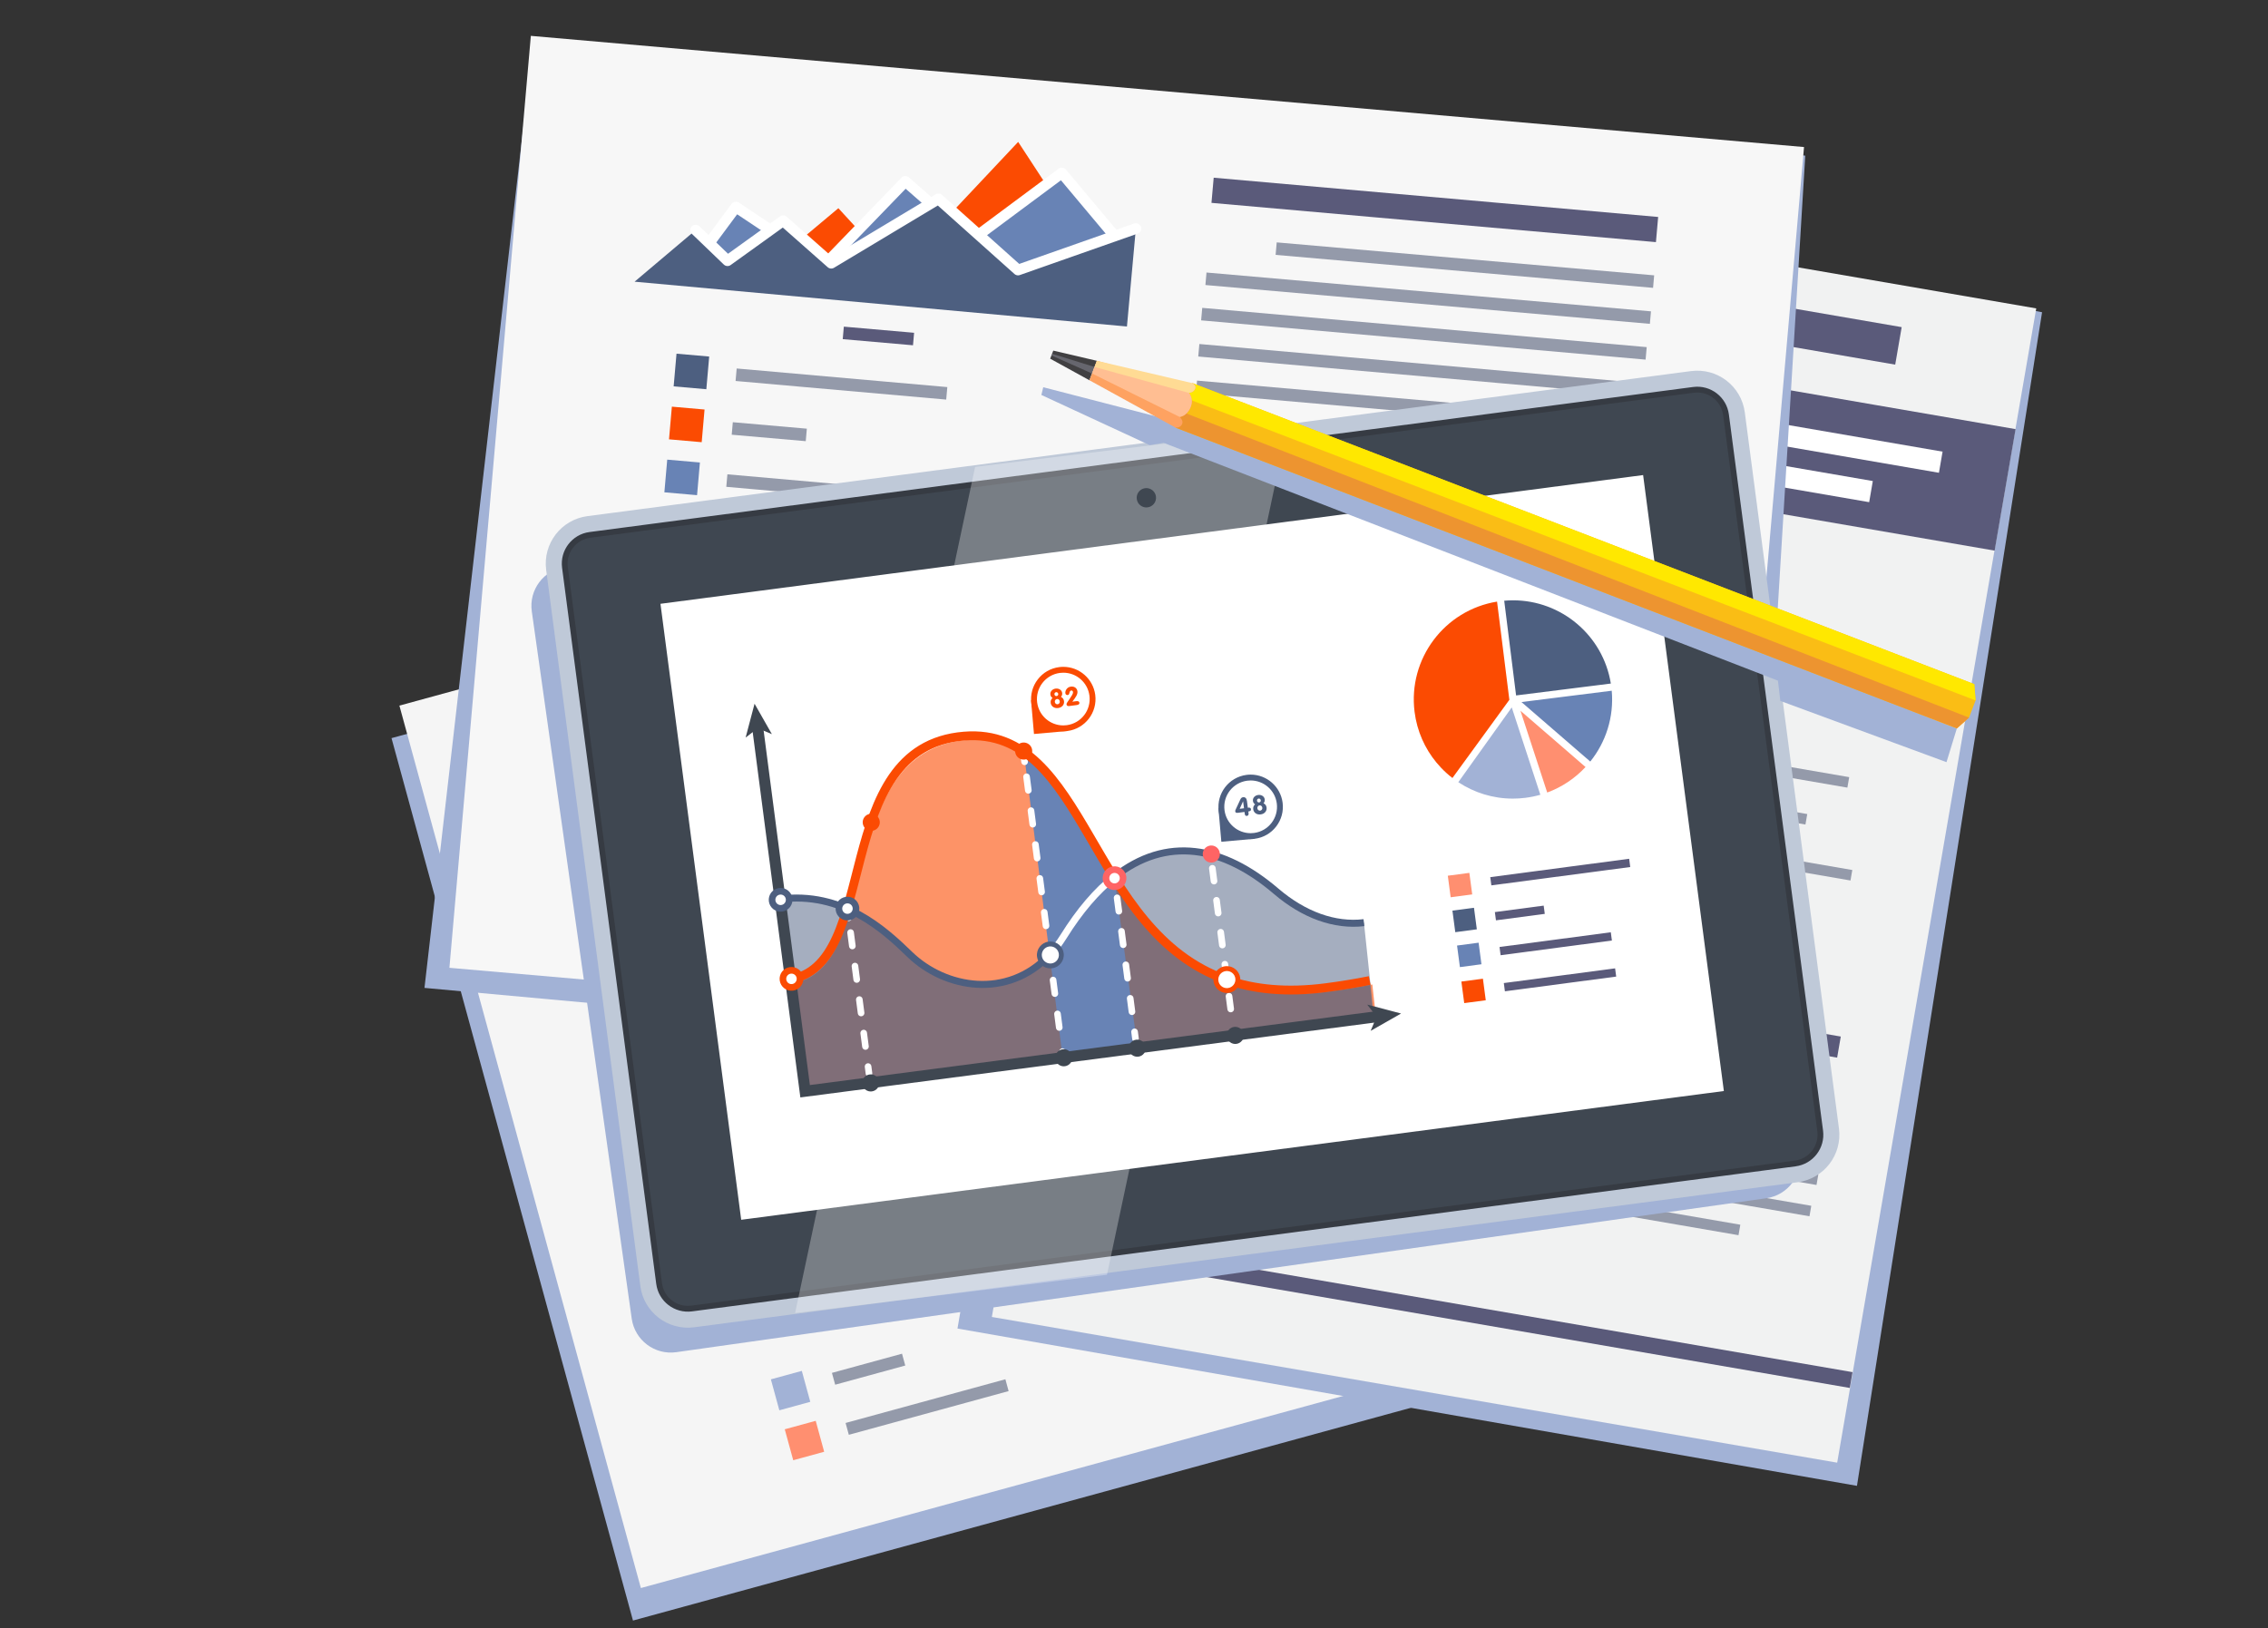 <?xml version="1.0" encoding="utf-8"?>
<!-- Generator: Adobe Illustrator 16.0.0, SVG Export Plug-In . SVG Version: 6.00 Build 0)  -->
<!DOCTYPE svg PUBLIC "-//W3C//DTD SVG 1.1//EN" "http://www.w3.org/Graphics/SVG/1.1/DTD/svg11.dtd">
<svg version="1.1" id="Layer_1" xmlns="http://www.w3.org/2000/svg" xmlns:xlink="http://www.w3.org/1999/xlink" x="0px" y="0px"
	 width="800px" height="574.471px" viewBox="0 108.605 800 574.471" enable-background="new 0 108.605 800 574.471"
	 xml:space="preserve">
<rect x="0" y="108.605" width="800" height="574.471" fill="#333333" stroke="none"/>
<g>
	<g>
		
			<rect x="173.161" y="305.446" transform="matrix(-0.965 0.264 -0.264 -0.965 896.249 813.084)" fill="#A2B2D6" width="440.66" height="322.635"/>
	</g>
	<g>
		
			<rect x="175.944" y="293.969" transform="matrix(-0.965 0.264 -0.264 -0.965 898.688 789.802)" fill="#F5F5F5" width="440.66" height="322.636"/>
	</g>
	<g>
		
			<rect x="377.81" y="301.75" transform="matrix(-0.965 0.264 -0.264 -0.965 974.132 481.296)" fill="#949AAA" width="153.832" height="8.707"/>
		
			<rect x="405.332" y="318.2" transform="matrix(-0.965 0.264 -0.264 -0.965 1009.18 505.109)" fill="#949AAA" width="130.638" height="4.327"/>
		
			<rect x="385.84" y="333.283" transform="matrix(-0.965 0.264 -0.264 -0.965 997.654 536.821)" fill="#949AAA" width="153.832" height="4.328"/>
		
			<rect x="389.131" y="345.306" transform="matrix(-0.965 0.264 -0.264 -0.965 1007.294 559.573)" fill="#949AAA" width="153.832" height="4.328"/>
		
			<rect x="392.422" y="357.328" transform="matrix(-0.965 0.264 -0.264 -0.965 1016.93 582.324)" fill="#949AAA" width="153.832" height="4.327"/>
		
			<rect x="395.714" y="369.35" transform="matrix(-0.965 0.264 -0.264 -0.965 1026.574 605.069)" fill="#949AAA" width="153.832" height="4.327"/>
		
			<rect x="399.173" y="381.99" transform="matrix(-0.965 0.264 -0.264 -0.965 1036.707 628.986)" fill="#949AAA" width="153.832" height="4.329"/>
		
			<rect x="402.463" y="394.015" transform="matrix(-0.965 0.264 -0.264 -0.965 1046.345 651.738)" fill="#949AAA" width="153.831" height="4.327"/>
		
			<rect x="406.455" y="411.252" transform="matrix(-0.965 0.264 -0.264 -0.965 1019.914 689.771)" fill="#949AAA" width="114.309" height="4.327"/>
	</g>
	<g>
		<g>
			
				<rect x="273.349" y="593.863" transform="matrix(-0.965 0.264 -0.264 -0.965 706.378 1104.118)" fill="#A2B2D6" width="11.312" height="11.313"/>
			
				<rect x="293.718" y="589.817" transform="matrix(-0.965 0.264 -0.264 -0.965 758.466 1082.033)" fill="#949AAA" width="25.619" height="4.327"/>
			
				<rect x="278.226" y="611.511" transform="matrix(-0.965 0.264 -0.264 -0.965 720.641 1137.482)" fill="#FF8F70" width="11.311" height="11.313"/>
			
				<rect x="297.973" y="603.165" transform="matrix(-0.965 0.264 -0.264 -0.965 802.553 1102.807)" fill="#949AAA" width="58.41" height="4.325"/>
		</g>
		
			<rect x="319.866" y="566.454" transform="matrix(-0.965 0.264 -0.264 -0.965 802.38 1029.414)" fill="#5A5A7A" width="24.319" height="4.327"/>
		<g>
			
				<rect x="241.95" y="504.8" transform="matrix(-0.965 0.264 -0.264 -0.965 622.125 999.683)" fill="#54BAE2" width="3.838" height="73.715"/>
			
				<rect x="249.593" y="533.209" transform="matrix(-0.964 0.264 -0.264 -0.964 640.857 1023.921)" fill="#F44D3B" width="3.841" height="43.769"/>
			
				<rect x="256.781" y="512.461" transform="matrix(-0.964 0.264 -0.264 -0.964 651.913 999.376)" fill="#54BAE2" width="3.841" height="62.197"/>
			
				<rect x="261.731" y="520.505" transform="matrix(-0.965 0.264 -0.264 -0.965 662.17 1005.145)" fill="#F44D3B" width="3.838" height="52.984"/>
			
				<rect x="273.773" y="535.966" transform="matrix(-0.965 0.264 -0.264 -0.965 687.671 1014.067)" fill="#54BAE2" width="3.839" height="34.555"/>
			
				<rect x="276.489" y="527.603" transform="matrix(-0.964 0.264 -0.264 -0.964 691.977 1004.073)" fill="#F44D3B" width="3.841" height="42.016"/>
			
				<rect x="285.176" y="518.003" transform="matrix(-0.965 0.264 -0.264 -0.965 707.267 990.06)" fill="#54BAE2" width="3.839" height="49.12"/>
			
				<rect x="293.608" y="552.153" transform="matrix(-0.965 0.264 -0.264 -0.965 728.136 1019.74)" fill="#F44D3B" width="3.838" height="13.316"/>
			
				<rect x="296.358" y="498.507" transform="matrix(-0.965 0.264 -0.264 -0.965 726.217 964.669)" fill="#54BAE2" width="3.839" height="65.267"/>
			
				<rect x="299.067" y="489.951" transform="matrix(-0.964 0.265 -0.265 -0.964 730.478 954.507)" fill="#F44D3B" width="3.84" height="72.947"/>
			
				<rect x="313.23" y="521.244" transform="matrix(-0.965 0.264 -0.264 -0.965 761.804 978.496)" fill="#54BAE2" width="3.839" height="38.39"/>
			
				<rect x="313.028" y="490.82" transform="matrix(-0.965 0.264 -0.264 -0.965 757.357 948.172)" fill="#F44D3B" width="3.838" height="68.342"/>
			
				<rect x="325.301" y="507.793" transform="matrix(-0.964 0.265 -0.265 -0.964 783.48 958.487)" fill="#54BAE2" width="3.84" height="48.379"/>
			
				<rect x="329.409" y="510.035" transform="matrix(-0.964 0.265 -0.265 -0.964 791.736 958.543)" fill="#F44D3B" width="3.839" height="45.09"/>
			
				<rect x="341.126" y="523.025" transform="matrix(-0.965 0.264 -0.264 -0.965 815.816 965.603)" fill="#54BAE2" width="3.841" height="29.153"/>
			
				<rect x="345.848" y="529.281" transform="matrix(-0.965 0.264 -0.264 -0.965 825.783 969.375)" fill="#F44D3B" width="3.84" height="21.766"/>
			
				<rect x="356.181" y="532.191" transform="matrix(-0.965 0.264 -0.264 -0.965 846.175 966.743)" fill="#75CF33" width="3.838" height="16.125"/>
			
				<rect x="355.054" y="494.956" transform="matrix(-0.965 0.264 -0.264 -0.965 838.941 930.161)" fill="#F2274D" width="3.84" height="52.984"/>
			
				<rect x="363.945" y="487.053" transform="matrix(-0.965 0.264 -0.264 -0.965 855.068 917.517)" fill="#75CF33" width="3.838" height="58.357"/>
			
				<rect x="365.223" y="467.942" transform="matrix(-0.965 0.264 -0.264 -0.965 854.955 897.756)" fill="#F2274D" width="3.839" height="76.788"/>
			
				<rect x="380.239" y="505.272" transform="matrix(-0.965 0.264 -0.264 -0.965 888.963 927.115)" fill="#75CF33" width="3.838" height="36.089"/>
			
				<rect x="384.664" y="509.724" transform="matrix(-0.965 0.264 -0.264 -0.965 898.041 929.267)" fill="#F2274D" width="3.84" height="30.496"/>
			
				<rect x="395.453" y="515.958" transform="matrix(-0.965 0.264 -0.264 -0.965 919.734 929.775)" fill="#75CF33" width="3.838" height="21.499"/>
			
				<rect x="400.427" y="524.075" transform="matrix(-0.965 0.264 -0.264 -0.965 930.17 935.613)" fill="#F2274D" width="3.84" height="12.21"/>
		</g>
	</g>
	<g>
		<g>
			
				<rect x="227.711" y="441.597" transform="matrix(-0.965 0.264 -0.264 -0.965 576.533 817.029)" fill="#317AB0" width="11.311" height="11.313"/>
			
				<rect x="247.223" y="431.322" transform="matrix(-0.965 0.264 -0.264 -0.965 671.724 776.702)" fill="#949AAA" width="72.902" height="4.327"/>
			
				<rect x="232.56" y="459.265" transform="matrix(-0.965 0.264 -0.264 -0.965 590.715 850.463)" fill="#F2274D" width="11.312" height="11.311"/>
			
				<rect x="252.899" y="455.238" transform="matrix(-0.965 0.264 -0.264 -0.965 642.765 828.409)" fill="#949AAA" width="25.623" height="4.327"/>
			
				<rect x="237.381" y="476.951" transform="matrix(-0.965 0.264 -0.264 -0.965 604.86 883.932)" fill="#FFD121" width="11.312" height="11.313"/>
			
				<rect x="257.155" y="468.585" transform="matrix(-0.965 0.264 -0.264 -0.965 686.848 849.187)" fill="#949AAA" width="58.41" height="4.327"/>
		</g>
		
			<rect x="277.395" y="411.254" transform="matrix(-0.965 0.264 -0.264 -0.965 677.987 735.716)" fill="#949AAA" width="24.319" height="4.327"/>
		<g>
			<polygon fill="#F2274D" points="247.92,402.607 264.492,382.036 288.083,391.613 318.083,338.994 351.403,370.58 
				249.692,404.589 			"/>
			<polygon fill="#FFD121" points="359.845,360.868 344.805,346.481 308.411,371.246 281.196,365.411 264.258,399.504 
				229.858,395.216 220.802,416.199 361.631,376.414 			"/>
			<polygon fill="#317AB0" points="204.684,426.162 218.178,402.113 232.167,408.152 245.296,388.522 265.964,396.434 
				296.954,361.894 325.043,368.535 360.146,348.45 369.099,381.154 			"/>
		</g>
	</g>
	<g>
		<g>
			
				<rect x="456.046" y="543.847" transform="matrix(-0.965 0.264 -0.264 -0.965 1052.088 957.632)" fill="#6B2D6E" width="11.312" height="11.314"/>
			
				<rect x="475.56" y="533.573" transform="matrix(-0.965 0.264 -0.264 -0.965 1147.302 917.28)" fill="#949AAA" width="72.902" height="4.329"/>
			
				<rect x="460.886" y="561.519" transform="matrix(-0.965 0.264 -0.264 -0.965 1066.253 991.084)" fill="#F2274D" width="11.313" height="11.313"/>
			
				<rect x="481.232" y="557.496" transform="matrix(-0.965 0.264 -0.264 -0.965 1118.301 969.05)" fill="#949AAA" width="25.622" height="4.327"/>
		</g>
		
			<rect x="497.836" y="515.672" transform="matrix(-0.965 0.264 -0.264 -0.965 1138.606 882.663)" fill="#949AAA" width="24.318" height="4.329"/>
		<g>
			<path fill="#F2274D" d="M568.963,466.4c0.406,1.48-0.466,3.006-1.942,3.41c-1.479,0.406-3.006-0.467-3.412-1.943
				c-0.404-1.48,0.467-3.008,1.946-3.412C567.031,464.051,568.559,464.92,568.963,466.4z"/>
			<path fill="#F2274D" d="M540.65,456.023c0.404,1.48-0.468,3.008-1.944,3.41c-1.478,0.406-3.008-0.463-3.414-1.943
				c-0.404-1.479,0.471-3.008,1.949-3.412C538.717,453.674,540.245,454.547,540.65,456.023z"/>
			<path fill="#F2274D" d="M513.832,480.881c0.405,1.479-0.466,3.006-1.944,3.41s-3.007-0.467-3.412-1.945
				c-0.403-1.48,0.466-3.008,1.946-3.412C511.9,478.531,513.428,479.402,513.832,480.881z"/>
			<path fill="#F2274D" d="M491.036,478.361c0.405,1.48-0.466,3.006-1.946,3.41c-1.478,0.406-3.006-0.465-3.41-1.943
				c-0.405-1.479,0.467-3.006,1.945-3.412C489.104,476.014,490.631,476.883,491.036,478.361z"/>
			<path fill="#F2274D" d="M484.278,498.443c0.403,1.48-0.466,3.008-1.945,3.412c-1.478,0.404-3.006-0.465-3.411-1.945
				c-0.406-1.479,0.467-3.004,1.946-3.408C482.347,496.096,483.874,496.965,484.278,498.443z"/>
			<path fill="#F2274D" d="M451.977,499.611c0.404,1.479-0.468,3.004-1.947,3.41c-1.477,0.404-3.004-0.465-3.408-1.945
				c-0.407-1.477,0.465-3.004,1.943-3.408C450.042,497.262,451.572,498.133,451.977,499.611z"/>
			<g>
				<path fill="#6B2D6E" d="M433.581,518.586c0.405,1.479-0.466,3.006-1.946,3.41c-1.479,0.404-3.006-0.465-3.41-1.943
					c-0.405-1.48,0.467-3.006,1.945-3.41C431.648,516.236,433.178,517.107,433.581,518.586z"/>
				<path fill="#6B2D6E" d="M444.892,463.926c0.405,1.48-0.467,3.008-1.946,3.412c-1.479,0.404-3.006-0.465-3.411-1.945
					c-0.403-1.479,0.467-3.006,1.944-3.412C442.958,461.576,444.487,462.447,444.892,463.926z"/>
				<path fill="#6B2D6E" d="M475.312,482.668c0.405,1.479-0.465,3.004-1.942,3.408c-1.48,0.406-3.006-0.465-3.411-1.943
					s0.466-3.006,1.946-3.412C473.383,480.316,474.905,481.189,475.312,482.668z"/>
				<path fill="#6B2D6E" d="M492.983,450.577c0.406,1.479-0.466,3.005-1.943,3.411c-1.481,0.404-3.008-0.465-3.413-1.945
					c-0.404-1.478,0.465-3.005,1.947-3.41C491.053,448.228,492.578,449.099,492.983,450.577z"/>
				<path fill="#6B2D6E" d="M514.191,464.063c0.405,1.48-0.468,3.008-1.948,3.414c-1.475,0.402-3.004-0.469-3.409-1.947
					c-0.403-1.479,0.468-3.006,1.942-3.41C512.258,461.713,513.786,462.586,514.191,464.063z"/>
				<path fill="#6B2D6E" d="M527.051,430.291c0.406,1.479-0.467,3.006-1.944,3.41c-1.479,0.404-3.007-0.467-3.412-1.943
					c-0.405-1.479,0.468-3.008,1.946-3.412C525.117,427.941,526.646,428.813,527.051,430.291z"/>
				<path fill="#6B2D6E" d="M551.432,440.15c0.404,1.479-0.469,3.007-1.945,3.41c-1.479,0.405-3.007-0.465-3.413-1.943
					c-0.403-1.479,0.469-3.006,1.947-3.411C549.497,437.801,551.025,438.673,551.432,440.15z"/>
				<path fill="#6B2D6E" d="M568.4,430.117c0.405,1.479-0.466,3.006-1.946,3.411c-1.477,0.404-3.005-0.466-3.41-1.944
					c-0.406-1.479,0.468-3.008,1.946-3.412C566.469,427.769,567.996,428.639,568.4,430.117z"/>
				<g>
					<polygon fill="#6B2D6E" points="431.553,520.035 429.744,519.646 441.817,463.32 472.166,482.146 490.323,450.301 
						511.111,463.646 522.861,429.906 549.144,440.293 565.135,430.297 566.117,431.865 549.332,442.357 523.976,432.337 
						512.088,466.473 490.966,452.912 472.824,484.732 443.076,466.279 					"/>
				</g>
			</g>
			<g>
				<path fill="#F2274D" d="M436.416,526.898c0.405,1.479-0.465,3.006-1.943,3.41c-1.478,0.404-3.006-0.467-3.41-1.945
					c-0.406-1.479,0.466-3.006,1.945-3.412C434.485,524.547,436.012,525.42,436.416,526.898z"/>
				<g>
					<polygon fill="#F2274D" points="433.895,529.227 432.287,528.309 448.246,499.412 481.156,498.313 487.95,478.006 
						510.326,481.604 537.676,454.857 566.334,466.586 565.632,468.299 538.099,457.031 510.956,483.58 489.174,480.076 
						482.477,500.117 449.344,501.227 					"/>
				</g>
			</g>
		</g>
	</g>
</g>
<g>
	<polygon fill="#A2B2D6" points="713.646,217.438 407.885,169.63 393.242,254.594 393.184,254.925 393.184,254.925 337.734,577.35 
		655.011,632.848 720.306,218.77 	"/>
	<g>
		
			<rect x="327.852" y="243.938" transform="matrix(-0.17 0.986 -0.986 -0.17 1014.509 -64.373)" fill="#F1F2F2" width="413.034" height="302.408"/>
		
			<rect x="536.693" y="104.301" transform="matrix(-0.17 0.986 -0.986 -0.17 905.043 -251.435)" fill="#5A5A7A" width="43.477" height="302.41"/>
		
			<rect x="571.184" y="121.22" transform="matrix(-0.17 0.986 -0.986 -0.17 887.41 -318.553)" fill="#5A5A7A" width="13.416" height="186.629"/>
		<g>
			
				<rect x="565.23" y="173.59" transform="matrix(-0.17 0.986 -0.986 -0.17 927.852 -249.477)" fill="#FFFFFF" width="7.557" height="184.986"/>
			
				<rect x="567.68" y="136.958" transform="matrix(-0.17 0.986 -0.986 -0.17 916.757 -268.491)" fill="#FFFFFF" width="7.558" height="229.815"/>
		</g>
		
			<rect x="501.461" y="418.483" transform="matrix(-0.17 0.986 -0.986 -0.17 1151.322 169.432)" fill="#5A5A7A" width="5.66" height="302.409"/>
		<g>
			<path fill="#6B2D6E" d="M501.814,367.065l1.225,58.792c10.793-0.609,21.072-3.802,30.109-9.051L501.814,367.065z"/>
			<path fill="#FFD121" d="M504.204,361.594l33.122,52.579c13.988-9.544,24.401-24.286,28.118-42.024L504.204,361.594z"/>
			<path fill="#75CF33" d="M566.283,367.281c4.768-35.146-18.479-68.074-53.193-75.346l-11.077,64.27L566.283,367.281z"/>
			<path fill="#F2274D" d="M496.792,363.151l-49.798,38.271c9.949,12.023,24.077,20.689,40.661,23.547
				c3.506,0.604,6.996,0.926,10.446,0.984L496.792,363.151z"/>
			<path fill="#317AB0" d="M432.408,346.713c-2.271,13.18-0.569,26.126,4.241,37.611l2.072,4.483
				c1.536,3.029,3.298,5.938,5.263,8.698l52.753-39.77l0.211-1.217l4.536-26.321l6.738-39.102
				C472.265,286.217,438.62,310.663,432.408,346.713z"/>
		</g>
		<g>
			
				<rect x="389.088" y="472.388" transform="matrix(-0.17 0.986 -0.986 -0.17 978.021 135.915)" fill="#2E97CC" width="85.358" height="14.976"/>
			
				<rect x="423.756" y="490.546" transform="matrix(-0.17 0.986 -0.986 -0.17 1019.543 137.262)" fill="#BCD81A" width="56.408" height="14.975"/>
			
				<rect x="452.911" y="502.295" transform="matrix(-0.17 0.986 -0.986 -0.17 1055.901 130.113)" fill="#FFC022" width="40.475" height="14.974"/>
			
				<rect x="480.466" y="512.213" transform="matrix(-0.17 0.986 -0.986 -0.17 1090.741 120.619)" fill="#8A379B" width="28.205" height="14.976"/>
			
				<rect x="494.831" y="506.407" transform="matrix(-0.17 0.986 -0.986 -0.17 1113.239 89.957)" fill="#F44D3B" width="47.794" height="14.976"/>
		</g>
		<g>
			
				<rect x="589.534" y="337.338" transform="matrix(-0.17 0.986 -0.986 -0.17 1032.694 -185.411)" fill="#317AB0" width="9.806" height="9.805"/>
			
				<rect x="637.078" y="318.304" transform="matrix(-0.17 0.986 -0.986 -0.17 1092.231 -220.391)" fill="#949AAA" width="3.751" height="63.193"/>
			
				<rect x="586.814" y="352.984" transform="matrix(-0.17 0.986 -0.986 -0.17 1044.888 -164.46)" fill="#75CF33" width="9.805" height="9.806"/>
			
				<rect x="614.195" y="350.975" transform="matrix(-0.17 0.986 -0.986 -0.17 1077.454 -183.604)" fill="#949AAA" width="3.752" height="22.208"/>
			
				<rect x="584.14" y="368.647" transform="matrix(-0.17 0.985 -0.985 -0.17 1057.297 -143.412)" fill="#FFD121" width="9.805" height="9.806"/>
			
				<rect x="625.49" y="354.82" transform="matrix(-0.17 0.986 -0.986 -0.17 1108.46 -173.614)" fill="#949AAA" width="3.752" height="50.631"/>
			
				<rect x="581.408" y="384.283" transform="matrix(-0.17 0.986 -0.986 -0.17 1069.447 -122.485)" fill="#6B2D6E" width="9.807" height="9.807"/>
			
				<rect x="616.505" y="375.847" transform="matrix(-0.17 0.985 -0.985 -0.17 1112.494 -147.541)" fill="#949AAA" width="3.751" height="37.764"/>
			
				<rect x="578.674" y="400.282" transform="matrix(-0.17 0.986 -0.986 -0.17 1081.982 -101.104)" fill="#F2274D" width="9.805" height="9.807"/>
			
				<rect x="623.316" y="383.704" transform="matrix(-0.17 0.986 -0.986 -0.17 1137.662 -133.794)" fill="#949AAA" width="3.752" height="57.286"/>
		</g>
		<g>
			<path fill="#231F20" d="M415.417,311.773c-0.444,2.567-2.884,4.289-5.451,3.847c-2.566-0.442-4.289-2.882-3.847-5.449
				s2.884-4.289,5.451-3.847C414.135,306.766,415.857,309.206,415.417,311.773z"/>
			<path fill="#231F20" d="M394.363,433.932c-0.444,2.566-2.885,4.289-5.452,3.847c-2.565-0.442-4.289-2.882-3.845-5.448
				c0.442-2.568,2.882-4.289,5.449-3.848C393.082,428.925,394.805,431.364,394.363,433.932z"/>
		</g>
		<g>
			
				<rect x="600.025" y="424.152" transform="matrix(-0.17 0.986 -0.986 -0.17 1169.523 -45.193)" fill="#5A5A7A" width="7.547" height="91.78"/>
			
				<rect x="606.05" y="447.549" transform="matrix(-0.17 0.986 -0.986 -0.17 1190.561 -30.019)" fill="#949AAA" width="3.752" height="77.939"/>
			
				<rect x="597.398" y="450.101" transform="matrix(-0.17 0.986 -0.986 -0.17 1189.774 -10.413)" fill="#949AAA" width="3.752" height="91.778"/>
			
				<rect x="595.566" y="460.752" transform="matrix(-0.17 0.986 -0.986 -0.17 1198.127 3.851)" fill="#949AAA" width="3.752" height="91.778"/>
			
				<rect x="593.775" y="471.437" transform="matrix(-0.17 0.985 -0.985 -0.17 1206.692 18.272)" fill="#949AAA" width="3.752" height="91.78"/>
			
				<rect x="591.894" y="482.046" transform="matrix(-0.17 0.986 -0.986 -0.17 1214.819 32.378)" fill="#949AAA" width="3.752" height="91.779"/>
			
				<rect x="578.488" y="502.525" transform="matrix(-0.17 0.986 -0.986 -0.17 1207.7 55.753)" fill="#949AAA" width="3.752" height="68.197"/>
		</g>
		
			<rect x="483.417" y="427.99" transform="matrix(-0.17 0.985 -0.985 -0.17 999.943 34.857)" fill="#949AAA" width="3.751" height="21.079"/>
		
			<rect x="465.879" y="529.779" transform="matrix(-0.17 0.986 -0.986 -0.17 1079.62 171.051)" fill="#5A5A7A" width="3.752" height="21.08"/>
	</g>
</g>
<g>
	<polygon fill="#A2B2D6" points="188.148,122.526 149.727,457.16 616.348,499.842 636.775,163.516 	"/>
	<g>
		<g>
			
				<rect x="232.12" y="79.741" transform="matrix(-0.087 0.996 -0.996 -0.087 735.96 -63.768)" fill="#F7F7F7" width="330.133" height="450.901"/>
		</g>
		<g>
			
				<rect x="501.835" y="104.122" transform="matrix(-0.088 0.996 -0.996 -0.088 732.753 -305.507)" fill="#5A5A7A" width="8.909" height="157.406"/>
			
				<rect x="514.29" y="135.329" transform="matrix(-0.087 0.996 -0.996 -0.087 763.01 -294.707)" fill="#949AAA" width="4.428" height="133.673"/>
			
				<rect x="501.354" y="135.129" transform="matrix(-0.087 0.996 -0.996 -0.087 760.558 -269.139)" fill="#949AAA" width="4.429" height="157.407"/>
			
				<rect x="500.239" y="147.835" transform="matrix(-0.088 0.996 -0.996 -0.088 772.112 -254.15)" fill="#949AAA" width="4.428" height="157.406"/>
			
				<rect x="499.123" y="160.54" transform="matrix(-0.088 0.996 -0.996 -0.088 783.652 -239.166)" fill="#949AAA" width="4.429" height="157.406"/>
			
				<rect x="498.008" y="173.246" transform="matrix(-0.087 0.996 -0.996 -0.087 794.894 -224.358)" fill="#949AAA" width="4.428" height="157.406"/>
			
				<rect x="496.835" y="186.603" transform="matrix(-0.087 0.996 -0.996 -0.087 806.921 -208.669)" fill="#949AAA" width="4.429" height="157.405"/>
			
				<rect x="495.72" y="199.309" transform="matrix(-0.088 0.996 -0.996 -0.088 818.477 -193.666)" fill="#949AAA" width="4.428" height="157.405"/>
			
				<rect x="474.462" y="230.465" transform="matrix(-0.088 0.996 -0.996 -0.088 806.25 -160.599)" fill="#949AAA" width="4.428" height="116.966"/>
		</g>
		<g>
			<g>
				
					<rect x="227.637" y="396.124" transform="matrix(-0.087 0.996 -0.996 -0.087 654.217 204.544)" fill="#75CF33" width="11.575" height="11.574"/>
				
					<rect x="260.276" y="391.34" transform="matrix(-0.088 0.996 -0.996 -0.088 688.366 178.376)" fill="#949AAA" width="4.428" height="26.216"/>
				
					<rect x="225.99" y="414.783" transform="matrix(-0.087 0.996 -0.996 -0.087 671.012 226.471)" fill="#F2274D" width="11.577" height="11.574"/>
				
					<rect x="275.349" y="394.714" transform="matrix(-0.087 0.996 -0.996 -0.087 724.806 185.227)" fill="#949AAA" width="4.428" height="59.768"/>
			</g>
			
				<rect x="293.057" y="378.655" transform="matrix(-0.088 0.996 -0.996 -0.088 710.72 131.206)" fill="#5A5A7A" width="4.428" height="24.884"/>
			<g>
				
					<rect x="182.527" y="331.923" transform="matrix(-0.087 0.996 -0.996 -0.087 572.116 143.706)" fill="#BCD81A" width="75.426" height="3.927"/>
				
					<rect x="200.423" y="347.531" transform="matrix(-0.087 0.996 -0.996 -0.087 590.466 158.116)" fill="#F95130" width="44.784" height="3.93"/>
				
					<rect x="201.988" y="339.013" transform="matrix(-0.088 0.996 -0.996 -0.088 593.957 137.937)" fill="#BCD81A" width="63.641" height="3.931"/>
				
					<rect x="210.205" y="344.058" transform="matrix(-0.088 0.996 -0.996 -0.088 602.789 139.93)" fill="#F95130" width="54.213" height="3.928"/>
				
					<rect x="228.98" y="354.346" transform="matrix(-0.087 0.996 -0.996 -0.087 623.182 141.77)" fill="#BCD81A" width="35.357" height="3.928"/>
				
					<rect x="229.405" y="350.881" transform="matrix(-0.087 0.996 -0.996 -0.087 624.325 133.744)" fill="#F95130" width="42.991" height="3.931"/>
				
					<rect x="236.273" y="348.182" transform="matrix(-0.087 0.996 -0.996 -0.087 633.033 120.312)" fill="#BCD81A" width="50.258" height="3.929"/>
				
					<rect x="256.899" y="366.763" transform="matrix(-0.087 0.996 -0.996 -0.087 654.069 138.24)" fill="#F95130" width="13.625" height="3.927"/>
				
					<rect x="242.823" y="341.188" transform="matrix(-0.087 0.996 -0.996 -0.087 642.194 97.986)" fill="#BCD81A" width="66.782" height="3.927"/>
				
					<rect x="243.148" y="337.602" transform="matrix(-0.087 0.996 -0.996 -0.087 643.272 89.886)" fill="#F95130" width="74.64" height="3.929"/>
				
					<rect x="269.44" y="356.129" transform="matrix(-0.088 0.996 -0.996 -0.088 671.173 101.573)" fill="#BCD81A" width="39.281" height="3.927"/>
				
					<rect x="259.381" y="341.181" transform="matrix(-0.087 0.996 -0.996 -0.087 661.926 79.951)" fill="#F95130" width="69.926" height="3.927"/>
				
					<rect x="278.88" y="352.259" transform="matrix(-0.087 0.996 -0.996 -0.087 683.035 82.716)" fill="#BCD81A" width="49.498" height="3.93"/>
				
					<rect x="284.338" y="354.281" transform="matrix(-0.088 0.996 -0.996 -0.088 689.207 81.225)" fill="#F95130" width="46.135" height="3.928"/>
				
					<rect x="301.947" y="363.301" transform="matrix(-0.087 0.996 -0.996 -0.087 708.422 81.535)" fill="#BCD81A" width="29.832" height="3.931"/>
				
					<rect x="309.296" y="367.428" transform="matrix(-0.088 0.996 -0.996 -0.088 716.554 82.664)" fill="#F95130" width="22.269" height="3.928"/>
				
					<rect x="322.12" y="371.176" transform="matrix(-0.087 0.996 -0.996 -0.087 730.979 76.679)" fill="#BCD81A" width="16.499" height="3.926"/>
				
					<rect x="308.815" y="352.719" transform="matrix(-0.087 0.996 -0.996 -0.087 718.637 51.087)" fill="#F95130" width="54.212" height="3.928"/>
				
					<rect x="316.452" y="350.885" transform="matrix(-0.088 0.996 -0.996 -0.088 728.168 38.825)" fill="#BCD81A" width="59.708" height="3.928"/>
				
					<rect x="311.805" y="341.846" transform="matrix(-0.087 0.996 -0.996 -0.087 724.299 24.15)" fill="#F95130" width="78.568" height="3.928"/>
				
					<rect x="340.962" y="363.468" transform="matrix(-0.087 0.996 -0.996 -0.087 754.84 39.282)" fill="#BCD81A" width="36.926" height="3.929"/>
				
					<rect x="347.492" y="366.657" transform="matrix(-0.087 0.996 -0.996 -0.087 762.067 39.165)" fill="#F95130" width="31.207" height="3.929"/>
				
					<rect x="361.869" y="372.147" transform="matrix(-0.087 0.996 -0.996 -0.087 778.139 35.37)" fill="#BCD81A" width="21.998" height="3.926"/>
				
					<rect x="370.104" y="377.197" transform="matrix(-0.087 0.996 -0.996 -0.087 787.004 37.449)" fill="#F95130" width="12.494" height="3.929"/>
			</g>
		</g>
		<g>
			<g>
				
					<rect x="237.943" y="233.799" transform="matrix(-0.087 0.996 -0.996 -0.087 503.721 17.752)" fill="#4D5F80" width="11.575" height="11.575"/>
				
					<rect x="294.681" y="206.956" transform="matrix(-0.088 0.996 -0.996 -0.088 566.21 -30.111)" fill="#949AAA" width="4.427" height="74.595"/>
				
					<rect x="236.303" y="252.48" transform="matrix(-0.087 0.996 -0.996 -0.087 520.548 39.7)" fill="#FB4B02" width="11.575" height="11.575"/>
				
					<rect x="268.947" y="247.71" transform="matrix(-0.087 0.996 -0.996 -0.087 554.717 13.532)" fill="#949AAA" width="4.429" height="26.217"/>
				
					<rect x="234.665" y="271.161" transform="matrix(-0.087 0.996 -0.996 -0.087 537.376 61.648)" fill="#6883B5" width="11.575" height="11.575"/>
				
					<rect x="284.016" y="251.079" transform="matrix(-0.088 0.996 -0.996 -0.088 591.175 20.432)" fill="#949AAA" width="4.428" height="59.768"/>
			</g>
			
				<rect x="307.455" y="214.649" transform="matrix(-0.087 0.996 -0.996 -0.087 562.971 -61.532)" fill="#5A5A7A" width="4.428" height="24.884"/>
		</g>
		<g>
			<g>
				
					<rect x="420.701" y="413.076" transform="matrix(-0.087 0.996 -0.996 -0.087 881.025 30.617)" fill="#6B2D6E" width="11.576" height="11.576"/>
				
					<rect x="477.43" y="386.22" transform="matrix(-0.087 0.996 -0.996 -0.087 943.431 -17.308)" fill="#949AAA" width="4.428" height="74.593"/>
				
					<rect x="419.052" y="431.746" transform="matrix(-0.088 0.996 -0.996 -0.088 897.895 52.64)" fill="#F2274D" width="11.576" height="11.574"/>
				
					<rect x="451.703" y="426.985" transform="matrix(-0.087 0.996 -0.996 -0.087 932.055 26.441)" fill="#949AAA" width="4.429" height="26.217"/>
			</g>
			
				<rect x="481.862" y="393.18" transform="matrix(-0.088 0.996 -0.996 -0.088 930.62 -40.985)" fill="#5A5A7A" width="4.428" height="24.883"/>
			<g>
				<g>
					<g>
						<path fill="#FF365C" d="M554.285,378.226c-0.083,0-0.167-0.003-0.253-0.01c-0.872-0.066-1.665-0.469-2.234-1.132
							c-0.567-0.664-0.845-1.509-0.778-2.381c0.13-1.694,1.563-3.021,3.26-3.021c0.083,0,0.169,0.003,0.253,0.01
							c1.799,0.138,3.149,1.713,3.013,3.51C557.414,376.898,555.982,378.226,554.285,378.226z"/>
						<path fill="#FF365C" d="M554.279,372.18c0.071,0,0.143,0.002,0.215,0.008c1.527,0.117,2.67,1.449,2.553,2.976
							c-0.11,1.457-1.327,2.563-2.762,2.563c-0.071,0-0.143-0.002-0.214-0.008c-1.529-0.117-2.672-1.45-2.555-2.978
							C551.628,373.287,552.842,372.18,554.279,372.18 M554.279,371.184L554.279,371.184c-1.957,0-3.607,1.529-3.756,3.481
							c-0.077,1.005,0.241,1.979,0.896,2.744c0.655,0.764,1.569,1.228,2.575,1.305c0.098,0.008,0.194,0.011,0.29,0.011
							c1.956,0,3.606-1.53,3.756-3.484c0.076-1.003-0.242-1.977-0.897-2.741c-0.656-0.765-1.569-1.227-2.573-1.304
							C554.472,371.188,554.376,371.184,554.279,371.184L554.279,371.184z"/>
					</g>
				</g>
				<g>
					<g>
						<path fill="#FF365C" d="M531.144,358.936c-0.084,0-0.167-0.003-0.252-0.01c-1.801-0.138-3.152-1.713-3.015-3.511
							c0.129-1.696,1.563-3.025,3.263-3.025c0.083,0,0.167,0.003,0.251,0.01c1.798,0.138,3.147,1.714,3.01,3.514
							C534.271,357.608,532.84,358.936,531.144,358.936z"/>
						<path fill="#FF365C" d="M531.139,352.889c0.071,0,0.143,0.002,0.215,0.008c1.525,0.117,2.667,1.453,2.55,2.979
							c-0.11,1.455-1.325,2.561-2.759,2.561c-0.071,0-0.143-0.002-0.215-0.008c-1.526-0.117-2.673-1.449-2.557-2.976
							C528.483,353.998,529.702,352.889,531.139,352.889 M531.139,351.893L531.139,351.893c-1.958,0-3.609,1.53-3.759,3.484
							c-0.077,1.004,0.242,1.979,0.9,2.743c0.656,0.763,1.57,1.227,2.574,1.303c0.097,0.007,0.193,0.011,0.29,0.011
							c1.954,0,3.604-1.529,3.752-3.481c0.077-1.003-0.241-1.978-0.895-2.742c-0.655-0.766-1.569-1.229-2.572-1.306
							C531.332,351.896,531.234,351.893,531.139,351.893L531.139,351.893z"/>
					</g>
				</g>
				<g>
					<g>
						<path fill="#FF365C" d="M497.549,373.29c-0.084,0-0.168-0.003-0.254-0.009c-0.87-0.066-1.664-0.468-2.232-1.131
							c-0.569-0.663-0.847-1.508-0.779-2.379c0.129-1.695,1.562-3.024,3.259-3.024c0.084,0,0.169,0.003,0.253,0.009
							c1.8,0.138,3.151,1.714,3.014,3.514C500.68,371.963,499.248,373.29,497.549,373.29z"/>
						<path fill="#FF365C" d="M497.543,367.244c0.071,0,0.142,0.002,0.215,0.008c1.526,0.117,2.672,1.45,2.555,2.979
							c-0.111,1.454-1.328,2.561-2.764,2.561c-0.071,0-0.143-0.002-0.215-0.008c-1.526-0.117-2.669-1.45-2.554-2.976
							C494.892,368.351,496.108,367.244,497.543,367.244 M497.544,366.248L497.544,366.248c-1.957,0-3.606,1.53-3.757,3.483
							c-0.158,2.071,1.399,3.886,3.471,4.045c0.098,0.007,0.195,0.01,0.291,0.01c1.957,0,3.607-1.529,3.756-3.481
							c0.077-1.004-0.242-1.979-0.897-2.743c-0.656-0.765-1.569-1.228-2.573-1.305C497.736,366.251,497.641,366.248,497.544,366.248
							L497.544,366.248z"/>
					</g>
				</g>
				<g>
					<g>
						<path fill="#FF365C" d="M476.954,363.249c-0.084,0-0.169-0.003-0.254-0.009c-0.872-0.067-1.665-0.469-2.233-1.131
							c-0.568-0.663-0.844-1.508-0.777-2.38c0.13-1.695,1.562-3.022,3.258-3.022c0.084,0,0.168,0.003,0.253,0.01
							c0.872,0.067,1.664,0.469,2.233,1.133c0.568,0.664,0.844,1.509,0.777,2.379C480.082,361.921,478.65,363.249,476.954,363.249z"
							/>
						<path fill="#FF365C" d="M476.947,357.203c0.07,0,0.143,0.002,0.215,0.008c1.527,0.118,2.67,1.452,2.553,2.979
							c-0.111,1.456-1.326,2.561-2.762,2.561c-0.07,0-0.143-0.002-0.215-0.008c-1.529-0.118-2.67-1.448-2.553-2.977
							C474.297,358.312,475.511,357.203,476.947,357.203 M476.947,356.207L476.947,356.207c-1.955,0-3.605,1.53-3.755,3.483
							c-0.076,1.004,0.241,1.979,0.896,2.742c0.655,0.763,1.569,1.227,2.573,1.304c0.098,0.007,0.195,0.011,0.291,0.011
							c1.956,0,3.605-1.529,3.754-3.481c0.078-1.004-0.24-1.978-0.895-2.742c-0.656-0.765-1.57-1.229-2.574-1.306
							C477.141,356.21,477.043,356.207,476.947,356.207L476.947,356.207z"/>
					</g>
				</g>
				<g>
					<g>
						<path fill="#FF365C" d="M463.835,379.866c-0.083,0-0.167-0.003-0.251-0.01c-1.801-0.138-3.152-1.714-3.015-3.512
							c0.13-1.694,1.562-3.021,3.262-3.021c0.083,0,0.167,0.003,0.252,0.009c1.8,0.138,3.15,1.713,3.014,3.51
							C466.967,378.538,465.535,379.866,463.835,379.866z"/>
						<path fill="#FF365C" d="M463.83,373.821c0.071,0,0.143,0.002,0.215,0.008c1.527,0.117,2.672,1.449,2.555,2.976
							c-0.111,1.454-1.328,2.562-2.764,2.562c-0.071,0-0.143-0.002-0.215-0.008c-1.525-0.117-2.672-1.451-2.555-2.977
							C461.178,374.927,462.396,373.822,463.83,373.821 M463.83,372.825L463.83,372.825c-1.957,0-3.607,1.529-3.758,3.48
							c-0.076,1.003,0.243,1.977,0.9,2.742c0.656,0.765,1.57,1.228,2.573,1.304c0.097,0.007,0.194,0.011,0.29,0.011
							c1.957,0,3.607-1.529,3.757-3.482c0.076-1.004-0.242-1.978-0.899-2.742c-0.655-0.763-1.57-1.226-2.573-1.303
							C464.023,372.829,463.926,372.825,463.83,372.825L463.83,372.825z"/>
					</g>
				</g>
				<g>
					<g>
						<path fill="#FF365C" d="M433.057,370.09c-0.084,0-0.166-0.003-0.252-0.009c-0.872-0.067-1.664-0.469-2.234-1.131
							c-0.568-0.663-0.845-1.508-0.778-2.38c0.13-1.694,1.562-3.022,3.261-3.022c0.082,0,0.168,0.003,0.252,0.01
							c0.871,0.067,1.664,0.468,2.234,1.132c0.57,0.664,0.848,1.509,0.781,2.38C436.189,368.762,434.757,370.09,433.057,370.09z"/>
						<path fill="#FF365C" d="M433.051,364.045c0.072,0,0.145,0.002,0.216,0.008c1.524,0.117,2.673,1.45,2.556,2.977
							c-0.11,1.457-1.331,2.562-2.766,2.562c-0.07,0-0.143-0.002-0.213-0.008c-1.529-0.118-2.673-1.449-2.555-2.977
							C430.4,365.152,431.614,364.045,433.051,364.045 M433.051,363.049L433.051,363.049c-1.956,0-3.605,1.529-3.756,3.482
							c-0.076,1.004,0.242,1.978,0.897,2.742c0.655,0.764,1.569,1.227,2.574,1.304c0.097,0.007,0.194,0.011,0.29,0.011
							c1.959,0,3.609-1.529,3.76-3.481c0.077-1.003-0.243-1.978-0.9-2.743c-0.656-0.764-1.57-1.227-2.574-1.304
							C433.244,363.053,433.148,363.049,433.051,363.049L433.051,363.049z"/>
					</g>
				</g>
				<g>
					<g>
						<g>
							<g>
								<polygon fill="#7A3C7D" points="407.541,370.014 438.496,320.07 460.827,348.142 488.63,324.292 503.63,343.758 
									525.966,316.063 547.393,334.855 566.041,330.782 566.648,333.561 546.598,337.94 526.317,320.157 503.576,348.353 
									488.21,328.406 460.438,352.226 438.785,325.004 409.959,371.512 								"/>
								<path fill="#7A3C7D" d="M526.028,316.779l21.225,18.616l18.409-4.02l0.395,1.806l-19.319,4.219l-20.482-17.959
									l-22.67,28.108l-15.301-19.863l-27.778,23.826l-21.771-27.371l-28.936,46.687l-1.572-0.974l30.32-48.92l22.213,27.923
									l27.795-23.844l15.065,19.55L526.028,316.779 M525.904,315.346l-0.651,0.808l-21.614,26.8l-14.295-18.55l-0.641-0.832
									l-0.797,0.684l-27.01,23.171l-21.568-27.114l-0.882-1.108l-0.745,1.203l-30.32,48.92l-0.525,0.847l0.847,0.524l1.571,0.974
									l0.848,0.524l0.524-0.846l28.19-45.484l20.891,26.264l0.644,0.809l0.784-0.673l26.981-23.142l14.661,19.03l0.771,1.001
									l0.793-0.983l22.02-27.3l19.701,17.275l0.378,0.332l0.491-0.108l19.318-4.219l0.974-0.212l-0.213-0.973l-0.395-1.806
									l-0.212-0.974l-0.974,0.212l-17.917,3.914l-20.847-18.285L525.904,315.346L525.904,315.346z"/>
							</g>
						</g>
					</g>
				</g>
				<g>
					<g>
						<g>
							<path fill="#FF365C" d="M409.238,390.521c-0.084,0-0.168-0.002-0.252-0.009c-0.872-0.066-1.666-0.468-2.232-1.132
								c-0.568-0.663-0.844-1.509-0.777-2.381c0.131-1.693,1.561-3.021,3.256-3.021c0.084,0,0.168,0.003,0.253,0.01
								c0.872,0.068,1.664,0.47,2.233,1.132c0.568,0.664,0.844,1.508,0.778,2.379C412.367,389.193,410.936,390.521,409.238,390.521z
								"/>
							<path fill="#FF365C" d="M409.232,384.475c0.072,0,0.144,0.003,0.215,0.008c1.527,0.117,2.67,1.45,2.553,2.977
								c-0.111,1.457-1.326,2.563-2.762,2.563c-0.071,0-0.143-0.002-0.214-0.008c-1.528-0.117-2.668-1.45-2.551-2.979
								C406.584,385.582,407.797,384.475,409.232,384.475 M409.232,383.479L409.232,383.479c-1.955,0-3.604,1.529-3.752,3.481
								c-0.158,2.073,1.396,3.889,3.468,4.047c0.097,0.008,0.194,0.011,0.29,0.011c1.956,0,3.605-1.53,3.756-3.483
								c0.076-1.003-0.242-1.977-0.896-2.741c-0.656-0.765-1.57-1.228-2.573-1.305C409.426,383.483,409.329,383.479,409.232,383.479
								L409.232,383.479z"/>
						</g>
					</g>
					<g>
						<g>
							<g>
								<path fill="#FF365C" d="M408.811,389.299c-0.135-0.01-0.258-0.072-0.344-0.173l-1.203-1.404
									c-0.178-0.207-0.156-0.518,0.048-0.697l24.737-21.808c0.092-0.081,0.21-0.125,0.329-0.125c0.052,0,0.103,0.008,0.153,0.024
									l30.998,9.935l13.012-16.542c0.096-0.124,0.242-0.19,0.391-0.19c0.082,0,0.164,0.02,0.24,0.062l19.619,10.795l34.503-15.85
									c0.066-0.031,0.138-0.046,0.209-0.046c0.12,0,0.238,0.044,0.332,0.128l23.007,20.678c0.204,0.184,0.222,0.499,0.038,0.703
									l-1.234,1.376c-0.088,0.098-0.212,0.158-0.344,0.165c-0.01,0-0.019,0-0.027,0c-0.122,0-0.241-0.045-0.333-0.127
									l-21.862-19.649l-34.173,15.7c-0.066,0.03-0.138,0.045-0.208,0.045c-0.084,0-0.166-0.021-0.24-0.062l-18.943-10.42
									l-12.782,16.265c-0.096,0.122-0.242,0.189-0.392,0.189c-0.051,0-0.103-0.007-0.152-0.024l-31.272-10.024l-23.744,20.953
									c-0.09,0.08-0.208,0.124-0.329,0.124C408.833,389.3,408.821,389.299,408.811,389.299z"/>
								<path fill="#FF365C" d="M531.503,353.776l23.006,20.678l-1.234,1.376l-22.106-19.867l-34.47,15.836l-19.313-10.625
									l-13.043,16.597l-31.543-10.111l-23.955,21.139l-1.203-1.404l24.737-21.807l31.329,10.041l13.224-16.815l19.841,10.916
									L531.503,353.776 M531.503,352.78c-0.142,0-0.283,0.03-0.417,0.091l-34.274,15.746l-19.399-10.674
									c-0.152-0.083-0.316-0.124-0.48-0.124c-0.297,0-0.589,0.134-0.783,0.381l-12.796,16.271l-30.671-9.829
									c-0.099-0.032-0.201-0.048-0.303-0.048c-0.238,0-0.475,0.086-0.659,0.249l-24.737,21.807
									c-0.408,0.361-0.451,0.982-0.097,1.396l1.202,1.404c0.174,0.202,0.422,0.327,0.688,0.345
									c0.023,0.001,0.047,0.002,0.069,0.002c0.242,0,0.477-0.088,0.659-0.249l23.531-20.765l31.003,9.938
									c0.101,0.032,0.202,0.048,0.305,0.048c0.299,0,0.591-0.136,0.783-0.381l12.521-15.932l18.572,10.217
									c0.149,0.082,0.315,0.123,0.48,0.123c0.142,0,0.283-0.03,0.415-0.091l33.875-15.563l21.619,19.43
									c0.184,0.165,0.421,0.255,0.666,0.255c0.018,0,0.036-0.001,0.054-0.001c0.264-0.014,0.512-0.132,0.688-0.33l1.235-1.376
									c0.366-0.409,0.333-1.038-0.076-1.405l-23.007-20.678C531.981,352.868,531.744,352.78,531.503,352.78L531.503,352.78z"/>
							</g>
						</g>
					</g>
				</g>
			</g>
		</g>
	</g>
</g>
<g>
	<polygon fill="#FB4B02" points="273.744,200.487 295.721,182.064 316.17,204.349 359.142,158.672 390.609,206.804 274.696,203.454 
			"/>
	<polygon fill="#6883B5" points="396.4,195.712 374.531,169.635 342.852,193.176 319.346,172.6 290.609,202.321 259.568,181.654 
		242.849,204.222 392.088,216.197 	"/>
	
		<polyline fill="none" stroke="#FFFFFF" stroke-width="3.773" stroke-linecap="round" stroke-linejoin="round" stroke-miterlimit="10" points="
		396.4,195.712 374.531,169.635 342.852,193.176 319.346,172.6 290.609,202.321 259.568,181.654 242.849,204.222 	"/>
	<polygon fill="#4D5F80" points="223.837,207.993 245.382,189.786 256.626,200.588 276.24,186.483 293.209,201.47 331.021,178.784 
		359.096,203.873 400.654,189.252 397.511,223.799 	"/>
</g>
<polyline fill="none" stroke="#FFFFFF" stroke-width="3.773" stroke-linecap="round" stroke-linejoin="round" stroke-miterlimit="10" points="
	245.382,189.786 256.626,200.588 276.24,186.483 293.209,201.47 331.021,178.784 359.096,203.873 400.654,189.252 "/>
<path fill="#F7F7F7" stroke="#7A3C7D" stroke-width="2.829" stroke-miterlimit="10" d="M412.195,370.146
	c-0.116,1.528-1.449,2.671-2.977,2.554c-1.527-0.118-2.676-1.45-2.559-2.979c0.117-1.526,1.455-2.669,2.982-2.552
	C411.17,367.287,412.313,368.62,412.195,370.146z"/>
<path fill="#F7F7F7" stroke="#7A3C7D" stroke-width="2.829" stroke-miterlimit="10" d="M441.234,322.539
	c-0.117,1.528-1.453,2.671-2.981,2.553c-1.524-0.117-2.671-1.45-2.554-2.978c0.116-1.526,1.455-2.671,2.978-2.555
	C440.205,319.677,441.352,321.012,441.234,322.539z"/>
<path fill="#F7F7F7" stroke="#7A3C7D" stroke-width="2.829" stroke-miterlimit="10" d="M440.278,340.043
	c-0.138,1.801-1.703,3.146-3.502,3.008c-1.8-0.138-3.146-1.706-3.008-3.506c0.138-1.798,1.707-3.146,3.506-3.009
	S440.416,338.245,440.278,340.043z"/>
<path fill="#F7F7F7" stroke="#7A3C7D" stroke-width="2.829" stroke-miterlimit="10" d="M472.585,311.496
	c-0.138,1.801-1.712,3.147-3.508,3.01c-1.803-0.138-3.15-1.708-3.012-3.509c0.138-1.797,1.708-3.144,3.511-3.006
	C471.373,308.128,472.723,309.698,472.585,311.496z"/>
<path fill="#F7F7F7" stroke="#7A3C7D" stroke-width="2.829" stroke-miterlimit="10" d="M490.734,334.846
	c-0.138,1.799-1.715,3.146-3.512,3.008c-1.796-0.138-3.142-1.707-3.004-3.507c0.138-1.798,1.707-3.147,3.504-3.01
	S490.872,333.048,490.734,334.846z"/>
<path fill="#F7F7F7" stroke="#7A3C7D" stroke-width="2.829" stroke-miterlimit="10" d="M518.369,302.524
	c-0.138,1.801-1.707,3.145-3.504,3.008c-1.802-0.138-3.146-1.706-3.009-3.507c0.138-1.798,1.706-3.146,3.508-3.009
	C517.161,299.155,518.508,300.727,518.369,302.524z"/>
<path fill="#F7F7F7" stroke="#7A3C7D" stroke-width="2.829" stroke-miterlimit="10" d="M541.475,323.115
	c-0.138,1.798-1.707,3.146-3.503,3.009c-1.803-0.138-3.154-1.709-3.017-3.508c0.138-1.799,1.713-3.146,3.516-3.008
	C540.266,319.745,541.612,321.316,541.475,323.115z"/>
<path fill="#F7F7F7" stroke="#7A3C7D" stroke-width="2.829" stroke-miterlimit="10" d="M564.257,318.726
	c-0.138,1.797-1.711,3.146-3.509,3.009c-1.796-0.138-3.146-1.71-3.008-3.507c0.139-1.798,1.711-3.147,3.507-3.009
	C563.046,315.355,564.395,316.928,564.257,318.726z"/>
<g>
	<g>
		<path fill="#A2B2D6" d="M634.843,515.654l-35.249-249.543c-1.075-7.611-8.117-12.909-15.729-11.834l-384.449,54.307
			c-7.611,1.076-12.909,8.117-11.835,15.729l35.25,249.543c1.075,7.609,8.116,12.908,15.729,11.832l384.449-54.307
			C630.62,530.305,635.919,523.266,634.843,515.654z"/>
		<g>
			<g>
				<g>
					<path fill="#3F4751" d="M645.859,507.135c1.014,7.707-4.412,14.775-12.12,15.787l-389.275,51.176
						c-7.708,1.012-14.776-4.412-15.79-12.121l-33.216-252.676c-1.012-7.706,4.414-14.775,12.121-15.788l389.275-51.175
						c7.707-1.013,14.775,4.413,15.789,12.119L645.859,507.135z"/>
					<g opacity="0.3">
						<path fill="#231F20" d="M598.707,247.087c4.592,0,8.508,3.442,9.109,8.006l33.216,252.677c0.32,2.438-0.327,4.854-1.825,6.803
							c-1.497,1.951-3.664,3.201-6.102,3.521l-389.274,51.174c-0.403,0.053-0.813,0.08-1.217,0.08c-4.593,0-8.51-3.441-9.11-8.006
							l-33.217-252.676c-0.662-5.032,2.895-9.664,7.928-10.326l389.273-51.173C597.894,247.114,598.303,247.087,598.707,247.087
							 M598.707,243.608c-0.555,0-1.118,0.037-1.672,0.11l-389.274,51.173c-6.934,0.911-11.834,7.294-10.923,14.227l33.217,252.676
							c0.827,6.289,6.226,11.031,12.559,11.031c0.554,0,1.116-0.035,1.67-0.109l389.274-51.174c3.359-0.441,6.346-2.164,8.408-4.852
							s2.956-6.016,2.515-9.375L611.264,254.64C610.437,248.351,605.037,243.608,598.707,243.608L598.707,243.608z"/>
					</g>
					<path fill="none" stroke="#BFC9D8" stroke-width="5.659" stroke-miterlimit="10" d="M645.859,507.135
						c1.014,7.707-4.412,14.775-12.12,15.787l-389.275,51.176c-7.708,1.012-14.776-4.412-15.79-12.121l-33.216-252.676
						c-1.012-7.706,4.414-14.775,12.121-15.788l389.275-51.175c7.707-1.013,14.775,4.413,15.789,12.119L645.859,507.135z"/>
				</g>
			</g>
			<g>
				<g opacity="0.3">
					<polygon fill="#FFFFFF" points="390.46,558.385 280.46,571.881 343.957,273.329 453.956,259.833 					"/>
				</g>
			</g>
			<path fill="#3F4751" d="M407.744,283.786c0.246,1.87-1.069,3.583-2.939,3.83c-1.868,0.246-3.583-1.071-3.828-2.94
				c-0.246-1.868,1.07-3.583,2.938-3.829C405.785,280.602,407.498,281.918,407.744,283.786z"/>
			<g>
				<g>
					
						<rect x="245.909" y="298.394" transform="matrix(-0.992 0.13 -0.13 -0.992 890.796 757.586)" fill="#FFFFFF" width="349.412" height="219.081"/>
				</g>
			</g>
		</g>
		<g>
			<g>
				<g>
					<path fill="#FF8F70" d="M545.758,389.272c-0.156,0-0.313-0.036-0.456-0.104c-0.254-0.123-0.447-0.346-0.536-0.615
						l-9.444-28.862c-0.146-0.445,0.023-0.934,0.414-1.193c0.177-0.117,0.377-0.174,0.578-0.174c0.245,0,0.488,0.085,0.683,0.254
						l22.96,19.862c0.214,0.185,0.344,0.45,0.358,0.732c0.016,0.283-0.084,0.56-0.277,0.768c-3.844,4.132-8.656,7.337-13.92,9.269
						C546.001,389.25,545.879,389.272,545.758,389.272z"/>
					<path fill="#FFFFFF" d="M536.313,359.366l22.96,19.863c-3.677,3.953-8.276,7.076-13.516,9L536.313,359.366 M536.313,357.279
						c-0.401,0-0.804,0.116-1.155,0.349c-0.781,0.52-1.119,1.496-0.827,2.387l9.444,28.862c0.176,0.538,0.563,0.982,1.072,1.229
						c0.287,0.139,0.598,0.209,0.91,0.209c0.243,0,0.487-0.043,0.719-0.128c5.417-1.988,10.37-5.286,14.325-9.537
						c0.386-0.416,0.587-0.968,0.556-1.535c-0.03-0.566-0.29-1.095-0.719-1.465l-22.959-19.864
						C537.289,357.45,536.802,357.279,536.313,357.279L536.313,357.279z"/>
				</g>
			</g>
			<g>
				<g>
					<path fill="#6883B5" d="M560.94,378.343c-0.249,0-0.492-0.089-0.683-0.254l-24.269-20.997c-0.311-0.27-0.435-0.697-0.314-1.091
						c0.119-0.395,0.459-0.681,0.868-0.733l31.841-3.994c0.043-0.006,0.087-0.008,0.13-0.008c0.237,0,0.469,0.08,0.654,0.231
						c0.222,0.178,0.359,0.437,0.386,0.719c0.829,9.299-1.94,18.439-7.8,25.737c-0.177,0.221-0.437,0.36-0.719,0.386
						C561.004,378.342,560.973,378.343,560.94,378.343z"/>
					<path fill="#FFFFFF" d="M568.514,352.31c0.832,9.321-2.099,18.172-7.573,24.991l-24.268-20.997L568.514,352.31
						 M568.514,350.222c-0.086,0-0.173,0.005-0.26,0.016l-31.841,3.995c-0.817,0.103-1.499,0.677-1.737,1.465
						c-0.239,0.789,0.008,1.644,0.632,2.184l24.268,20.997c0.381,0.33,0.866,0.509,1.365,0.509c0.063,0,0.126-0.003,0.188-0.009
						c0.564-0.051,1.084-0.33,1.439-0.771c6.028-7.51,8.879-16.915,8.024-26.483c-0.05-0.564-0.328-1.083-0.769-1.439
						C569.451,350.383,568.988,350.222,568.514,350.222L568.514,350.222z"/>
				</g>
			</g>
			<g>
				<g>
					<path fill="#4D5F80" d="M534.777,355.014c-0.23,0-0.457-0.076-0.64-0.22c-0.219-0.169-0.361-0.419-0.396-0.694l-4.189-33.42
						c-0.035-0.281,0.045-0.564,0.223-0.785c0.179-0.22,0.438-0.359,0.721-0.384c1.068-0.095,2.152-0.144,3.222-0.144
						c17.739,0,32.674,12.719,35.51,30.243c0.045,0.279-0.025,0.565-0.194,0.792c-0.17,0.227-0.425,0.375-0.706,0.411l-33.419,4.192
						C534.863,355.011,534.82,355.014,534.777,355.014z"/>
					<path fill="#FFFFFF" d="M533.717,320.412c16.963,0,31.722,12.325,34.479,29.367l-33.42,4.192l-4.189-33.419
						C531.638,320.458,532.682,320.412,533.717,320.412 M533.717,318.324c-1.1,0-2.214,0.05-3.314,0.148
						c-0.564,0.05-1.084,0.328-1.439,0.769s-0.517,1.008-0.446,1.57l4.189,33.418c0.07,0.549,0.354,1.049,0.79,1.388
						c0.368,0.286,0.819,0.439,1.28,0.439c0.087,0,0.174-0.006,0.26-0.016l33.42-4.192c0.562-0.07,1.071-0.366,1.41-0.82
						c0.34-0.453,0.479-1.024,0.391-1.584c-1.409-8.7-5.892-16.632-12.625-22.333C550.94,321.445,542.446,318.324,533.717,318.324
						L533.717,318.324z"/>
				</g>
			</g>
			<g>
				<g>
					<path fill="#A2B2D6" d="M533.627,391.422c-7.055,0-13.903-2.064-19.807-5.968c-0.236-0.157-0.398-0.401-0.45-0.68
						c-0.052-0.278,0.012-0.566,0.177-0.797l18.846-26.396c0.198-0.276,0.517-0.437,0.85-0.437c0.052,0,0.105,0.004,0.158,0.012
						c0.389,0.06,0.711,0.332,0.833,0.707l10.09,30.831c0.089,0.269,0.063,0.563-0.07,0.814c-0.133,0.251-0.362,0.437-0.635,0.515
						c-1.776,0.509-3.615,0.884-5.466,1.116C536.651,391.326,535.128,391.421,533.627,391.422L533.627,391.422L533.627,391.422z"/>
					<path fill="#FFFFFF" d="M533.243,358.188l10.089,30.831c-1.715,0.491-3.486,0.855-5.309,1.084
						c-1.478,0.185-2.945,0.275-4.396,0.275c-7.02,0-13.662-2.112-19.231-5.795L533.243,358.188 M533.242,356.1
						c-0.667,0-1.303,0.321-1.698,0.875l-18.847,26.396c-0.329,0.461-0.456,1.036-0.354,1.593s0.429,1.048,0.9,1.361
						c6.074,4.018,13.122,6.141,20.382,6.141c1.545,0,3.113-0.098,4.657-0.292c1.901-0.239,3.794-0.625,5.623-1.149
						c0.545-0.156,1.003-0.527,1.269-1.028s0.316-1.089,0.141-1.628l-10.089-30.831c-0.245-0.747-0.891-1.294-1.669-1.414
						C533.453,356.108,533.348,356.1,533.242,356.1L533.242,356.1z"/>
				</g>
			</g>
			<g>
				<g>
					<path fill="#FB4B02" d="M512.319,384.145c-0.229,0-0.453-0.076-0.637-0.217c-1.435-1.107-2.789-2.321-4.025-3.611l-1.721-1.932
						c-4.392-5.296-7.153-11.687-8.008-18.508c-2.424-19.337,10.737-36.925,29.964-40.04c0.055-0.009,0.111-0.013,0.167-0.013
						c0.224,0,0.443,0.072,0.625,0.208c0.227,0.169,0.375,0.425,0.41,0.706l4.345,34.652c0.032,0.264-0.036,0.53-0.192,0.744
						l-20.083,27.581c-0.165,0.228-0.417,0.379-0.695,0.418C512.418,384.142,512.368,384.145,512.319,384.145z"/>
					<path fill="#FFFFFF" d="M528.06,320.869l2.549,20.333l1.715,13.686l0.08,0.633l-20.084,27.581
						c-1.386-1.069-2.696-2.241-3.907-3.506l-1.695-1.904c-4.105-4.95-6.894-11.091-7.753-17.944
						C496.614,341.002,509.562,323.866,528.06,320.869 M528.06,318.781c-0.112,0-0.224,0.009-0.334,0.027
						c-9.498,1.539-17.915,6.632-23.701,14.341c-5.802,7.729-8.334,17.268-7.131,26.858c0.879,7.018,3.721,13.594,8.215,19.016
						c0.017,0.019,0.033,0.038,0.049,0.056l1.695,1.903c0.018,0.019,0.034,0.038,0.052,0.056c1.271,1.326,2.664,2.577,4.141,3.715
						c0.367,0.283,0.816,0.434,1.273,0.434c0.1,0,0.198-0.007,0.297-0.021c0.558-0.08,1.06-0.382,1.392-0.837l20.083-27.582
						c0.313-0.429,0.449-0.961,0.384-1.488l-0.08-0.633l-1.715-13.687l-2.549-20.333c-0.071-0.562-0.367-1.071-0.821-1.411
						C528.946,318.926,528.507,318.781,528.06,318.781L528.06,318.781z"/>
				</g>
			</g>
		</g>
		<g>
			<g>
				<g>
					<g>
						
							<rect x="509.785" y="415.668" transform="matrix(-0.991 0.131 -0.131 -0.991 1080.779 770.604)" fill="#FF8F70" width="10.454" height="10.454"/>
						<path fill="#FFFFFF" d="M518.293,416.572l1.007,7.604l-7.603,1.006l-1.007-7.604L518.293,416.572 M520.687,413.448
							l-2.758,0.366l-7.604,1.006l-2.758,0.363l0.364,2.76l1.007,7.604l0.365,2.76l2.757-0.365l7.604-1.006l2.758-0.365
							l-0.364-2.758l-1.007-7.605L520.687,413.448L520.687,413.448z"/>
					</g>
				</g>
				
					<rect x="525.365" y="414.781" transform="matrix(-0.991 0.131 -0.131 -0.991 1150.017 756.736)" fill="#5A5A7A" width="49.437" height="2.934"/>
				<g>
					<g>
						
							<rect x="511.4" y="427.999" transform="matrix(-0.991 0.131 -0.131 -0.991 1085.545 795.052)" fill="#4D5F80" width="10.453" height="10.452"/>
						<path fill="#FFFFFF" d="M519.923,428.893l1.007,7.604l-7.603,1.007l-1.007-7.604L519.923,428.893 M522.316,425.769
							l-2.758,0.364l-7.604,1.008l-2.758,0.364l0.364,2.759l1.007,7.604l0.365,2.759l2.758-0.364l7.604-1.007l2.758-0.364
							l-0.364-2.76l-1.007-7.604L522.316,425.769L522.316,425.769z"/>
					</g>
				</g>
				
					<rect x="527.133" y="429.203" transform="matrix(-0.991 0.131 -0.131 -0.991 1123.508 787.329)" fill="#5A5A7A" width="17.375" height="2.936"/>
				<g>
					<g>
						
							<rect x="513.045" y="440.31" transform="matrix(-0.991 0.131 -0.131 -0.991 1090.502 819.249)" fill="#6883B5" width="10.454" height="10.454"/>
						<path fill="#FFFFFF" d="M521.554,441.211l1.006,7.605l-7.603,1.006l-1.007-7.605L521.554,441.211 M523.947,438.086
							l-2.759,0.366l-7.604,1.007l-2.759,0.365l0.365,2.758l1.006,7.604l0.365,2.757l2.759-0.363l7.604-1.006l2.758-0.365
							l-0.364-2.758l-1.007-7.605L523.947,438.086L523.947,438.086z"/>
					</g>
				</g>
				
					<rect x="528.668" y="440.064" transform="matrix(-0.991 0.131 -0.131 -0.991 1150.128 807.293)" fill="#5A5A7A" width="39.61" height="2.934"/>
				<g>
					<g>
						
							<rect x="514.568" y="453.013" transform="matrix(-0.991 0.131 -0.131 -0.991 1095.206 844.34)" fill="#FB4B02" width="10.453" height="10.456"/>
						<path fill="#FFFFFF" d="M523.076,453.916l1.006,7.604l-7.603,1.008l-1.007-7.605L523.076,453.916 M525.47,450.793
							l-2.758,0.365l-7.604,1.006l-2.757,0.363l0.364,2.76l1.006,7.605l0.365,2.758l2.759-0.365l7.603-1.006l2.759-0.365
							l-0.364-2.758l-1.006-7.605L525.47,450.793L525.47,450.793z"/>
					</g>
				</g>
				
					<rect x="530.19" y="452.771" transform="matrix(-0.991 0.131 -0.131 -0.991 1154.818 832.412)" fill="#5A5A7A" width="39.61" height="2.934"/>
			</g>
		</g>
		<g>
			<path opacity="0.6" fill="#FB4B02" enable-background="new    " d="M278.982,455.615c33.166-4.326,14.272-82.034,62.005-85.897
				c51.973-4.206,41.804,99.956,127.715,88.75c5.431-0.709,10.546-1.555,15.362-2.52l1.364,12.279l-200.508,26.785L278.982,455.615z
				"/>
			<path opacity="0.5" fill="#4D5F80" enable-background="new    " d="M274.933,425.854c22.219-2.898,36.981,10.781,46.002,19.524
				c13.928,13.499,39.853,16.712,54.216-6.343c22.997-36.911,50.194-37.178,74.978-15.978c9.801,8.383,20.688,12.3,30.98,11.084
				l3.501,33.062l-200.617,26.418L274.933,425.854z"/>
			<path opacity="0.4" fill="#4D5F80" enable-background="new    " d="M483.137,454.557c-4.817,0.967-9.932,1.813-15.362,2.521
				c-41.293,5.385-60.388-15.881-74.857-38.957c-6.113,4.877-12.068,11.77-17.766,20.915c-14.364,23.056-40.288,19.841-54.217,6.343
				c-5.294-5.132-12.57-11.959-22.166-16.143c-3.858,12.826-8.977,23.064-20.059,24.877l5.282,39.51l200.427-26.229L483.137,454.557
				z"/>
			<path fill="#6883B5" d="M401.235,478.084l-8.12-59.646c-10.848-17.239-19.068-35.549-31.995-44.556l13.709,107.702
				L401.235,478.084z"/>
			<g>
				<g>
					<g>
						
							<line fill="none" stroke="#FFFFFF" stroke-width="2.337" stroke-linecap="round" stroke-miterlimit="10" x1="393.131" y1="418.441" x2="393.354" y2="420.151"/>
						
							<line fill="none" stroke="#FFFFFF" stroke-width="2.337" stroke-linecap="round" stroke-miterlimit="10" stroke-dasharray="4.768,7.152" x1="394.037" y1="425.383" x2="400.519" y2="475.076"/>
						
							<line fill="none" stroke="#FFFFFF" stroke-width="2.337" stroke-linecap="round" stroke-miterlimit="10" x1="400.859" y1="477.691" x2="401.082" y2="479.402"/>
					</g>
				</g>
			</g>
			<g>
				<g>
					<g>
						
							<line fill="none" stroke="#FFFFFF" stroke-width="2.337" stroke-linecap="round" stroke-miterlimit="10" x1="426.761" y1="408.262" x2="426.984" y2="409.971"/>
						
							<line fill="none" stroke="#FFFFFF" stroke-width="2.337" stroke-linecap="round" stroke-miterlimit="10" stroke-dasharray="4.551,6.826" x1="427.635" y1="414.963" x2="434.906" y2="470.713"/>
						
							<line fill="none" stroke="#FFFFFF" stroke-width="2.337" stroke-linecap="round" stroke-miterlimit="10" x1="435.232" y1="473.209" x2="435.455" y2="474.918"/>
					</g>
				</g>
			</g>
			<g>
				<g>
					<g>
						
							<line fill="none" stroke="#FFFFFF" stroke-width="2.337" stroke-linecap="round" stroke-miterlimit="10" x1="361.188" y1="375.673" x2="361.412" y2="377.382"/>
						
							<line fill="none" stroke="#FFFFFF" stroke-width="2.337" stroke-linecap="round" stroke-miterlimit="10" stroke-dasharray="4.822,7.232" x1="362.102" y1="382.672" x2="374.406" y2="477.004"/>
						
							<line fill="none" stroke="#FFFFFF" stroke-width="2.337" stroke-linecap="round" stroke-miterlimit="10" x1="374.752" y1="479.648" x2="374.975" y2="481.357"/>
					</g>
				</g>
			</g>
			<g>
				<g>
					<g>
						
							<line fill="none" stroke="#FFFFFF" stroke-width="2.337" stroke-linecap="round" stroke-miterlimit="10" x1="299.128" y1="430.703" x2="299.351" y2="432.412"/>
						
							<line fill="none" stroke="#FFFFFF" stroke-width="2.337" stroke-linecap="round" stroke-miterlimit="10" stroke-dasharray="4.768,7.152" x1="300.033" y1="437.643" x2="306.516" y2="487.338"/>
						
							<line fill="none" stroke="#FFFFFF" stroke-width="2.337" stroke-linecap="round" stroke-miterlimit="10" x1="306.856" y1="489.953" x2="307.08" y2="491.662"/>
					</g>
				</g>
			</g>
			<path fill="none" stroke="#FB4B02" stroke-width="3.116" stroke-miterlimit="10" d="M432.786,454.348
				c9.573,3.322,21.009,4.553,34.988,2.73c5.431-0.709,10.545-1.555,15.361-2.52"/>
			<path fill="none" stroke="#FB4B02" stroke-width="3.116" stroke-miterlimit="10" d="M278.054,454.223
				c33.166-4.326,14.272-82.033,62.006-85.896c43.516-3.522,43.468,68.927,92.727,86.021"/>
			<path fill="none" stroke="#4D5F80" stroke-width="2.472" stroke-miterlimit="10" d="M392.971,418.076
				c18.545-14.759,38.533-10.95,57.158,4.981c9.802,8.383,20.688,12.3,30.981,11.084"/>
			<path fill="none" stroke="#FFFFFF" stroke-width="2.472" stroke-miterlimit="10" d="M370.121,445.609
				c1.792-1.898,3.479-4.083,5.032-6.574c5.714-9.171,11.687-16.08,17.818-20.959"/>
			<path fill="none" stroke="#4D5F80" stroke-width="2.472" stroke-miterlimit="10" d="M274.933,425.854
				c22.219-2.898,36.981,10.781,46.002,19.524c12.423,12.04,34.39,15.897,49.185,0.231"/>
			<g>
				<g>
					<g>
						<polyline fill="none" stroke="#3F4751" stroke-width="3.895" stroke-miterlimit="10" points="267.208,364.942 
							283.993,493.621 486.162,467.252 						"/>
						<g>
							<polygon fill="#3F4751" points="266.159,356.898 263.005,368.837 267.287,365.543 272.269,367.629 							"/>
						</g>
						<g>
							<polygon fill="#3F4751" points="494.208,466.203 483.475,472.314 485.561,467.33 482.267,463.051 							"/>
						</g>
					</g>
				</g>
			</g>
			<path fill="#FFFFFF" stroke="#4D5F80" stroke-width="2.337" stroke-miterlimit="10" d="M295.938,429.573
				c-0.215-1.651,0.949-3.165,2.601-3.381c1.652-0.216,3.166,0.948,3.382,2.601s-0.949,3.166-2.601,3.383
				C297.668,432.391,296.154,431.226,295.938,429.573z"/>
			<path fill="#FFFFFF" stroke="#4D5F80" stroke-width="2.337" stroke-miterlimit="10" d="M272.357,426.469
				c-0.216-1.652,0.949-3.166,2.601-3.381c1.652-0.217,3.166,0.949,3.382,2.6c0.216,1.652-0.949,3.167-2.601,3.383
				C274.087,429.285,272.573,428.121,272.357,426.469z"/>
			<path fill="#FFFFFF" stroke="#FF6464" stroke-width="2.337" stroke-miterlimit="10" d="M390.14,418.832
				c-0.216-1.652,0.948-3.166,2.601-3.382c1.652-0.216,3.165,0.95,3.382,2.603c0.215,1.65-0.95,3.165-2.602,3.381
				C391.87,421.648,390.355,420.484,390.14,418.832z"/>
			<path fill="#FB4B02" d="M358.093,373.987c-0.216-1.652,0.949-3.166,2.601-3.381c1.652-0.216,3.167,0.949,3.382,2.601
				c0.216,1.652-0.949,3.166-2.601,3.382C359.822,376.804,358.308,375.639,358.093,373.987z"/>
			<path fill="#FF6464" d="M424.277,410.323c-0.217-1.652,0.949-3.165,2.602-3.382c1.652-0.216,3.165,0.949,3.381,2.602
				c0.217,1.652-0.949,3.166-2.602,3.381C426.008,413.141,424.492,411.976,424.277,410.323z"/>
			<path fill="#FB4B02" d="M304.328,399.123c-0.216-1.652,0.949-3.166,2.601-3.381s3.166,0.949,3.381,2.602
				c0.216,1.651-0.949,3.165-2.601,3.381C306.057,401.939,304.543,400.775,304.328,399.123z"/>
			<path fill="#3F4751" d="M304.154,491.078c-0.215-1.652,0.949-3.166,2.602-3.383c1.652-0.215,3.166,0.949,3.381,2.604
				c0.216,1.65-0.949,3.164-2.601,3.381C305.883,493.895,304.37,492.73,304.154,491.078z"/>
			<path fill="#3F4751" d="M398.157,478.816c-0.216-1.652,0.949-3.166,2.601-3.381c1.652-0.215,3.166,0.949,3.382,2.602
				s-0.949,3.166-2.601,3.381C399.886,481.633,398.373,480.469,398.157,478.816z"/>
			<path fill="#3F4751" d="M432.72,474.309c-0.216-1.652,0.949-3.166,2.601-3.381c1.652-0.215,3.166,0.949,3.383,2.602
				c0.215,1.652-0.95,3.166-2.602,3.381C434.449,477.125,432.936,475.961,432.72,474.309z"/>
			<path fill="#3F4751" d="M372.235,482.199c-0.215-1.652,0.949-3.168,2.601-3.383s3.166,0.949,3.381,2.602
				c0.217,1.652-0.948,3.166-2.601,3.381C373.965,485.016,372.45,483.85,372.235,482.199z"/>
			<path fill="#FFFFFF" stroke="#FB4B02" stroke-width="2.337" stroke-miterlimit="10" d="M276.188,454.359
				c-0.216-1.652,0.949-3.166,2.601-3.381c1.652-0.216,3.166,0.949,3.381,2.602c0.216,1.652-0.949,3.166-2.601,3.381
				C277.917,457.178,276.404,456.012,276.188,454.359z"/>
			<g>
				<polygon fill="#FB4B02" points="363.68,355.647 364.719,367.572 376.432,366.536 372.942,359.959 				"/>
				<g>
					<g>
						<path fill="#FFFFFF" d="M375.05,365.584c-5.166,0-9.564-3.869-10.234-8.997c-0.736-5.649,3.26-10.845,8.91-11.582
							c0.446-0.059,0.899-0.088,1.347-0.088c5.166,0,9.565,3.868,10.234,8.997c0.737,5.649-3.26,10.844-8.91,11.582
							C375.952,365.555,375.498,365.584,375.05,365.584z"/>
						<g>
							<path fill="#FB4B02" d="M375.074,345.951c4.6,0,8.598,3.413,9.208,8.098c0.664,5.093-2.926,9.759-8.018,10.423
								c-0.408,0.053-0.814,0.079-1.215,0.079c-4.6,0-8.598-3.413-9.208-8.098c-0.664-5.093,2.926-9.759,8.018-10.424
								C374.267,345.977,374.672,345.951,375.074,345.951 M375.074,343.884L375.074,343.884c-0.493,0-0.992,0.033-1.482,0.097
								c-3.011,0.393-5.688,1.934-7.539,4.34c-1.851,2.406-2.654,5.389-2.262,8.4c0.736,5.642,5.576,9.896,11.258,9.896
								c0.493,0,0.991-0.033,1.482-0.096c6.214-0.811,10.611-6.525,9.8-12.74C385.596,348.139,380.755,343.884,375.074,343.884
								L375.074,343.884z"/>
						</g>
					</g>
				</g>
			</g>
			<g>
				<polygon fill="#4D5F80" points="429.766,393.67 430.807,405.594 442.519,404.559 439.029,397.981 				"/>
				<g>
					<g>
						<path fill="#FFFFFF" d="M441.138,403.607c-5.167,0-9.565-3.868-10.235-8.997c-0.355-2.736,0.374-5.448,2.057-7.636
							c1.683-2.187,4.117-3.589,6.853-3.945c0.447-0.059,0.901-0.088,1.349-0.088c5.165,0,9.564,3.868,10.233,8.997
							c0.357,2.737-0.372,5.448-2.056,7.636c-1.683,2.188-4.116,3.589-6.854,3.947C442.039,403.578,441.586,403.607,441.138,403.607
							z"/>
						<g>
							<path fill="#4D5F80" d="M441.16,383.973c4.601,0,8.598,3.413,9.209,8.097c0.664,5.093-2.926,9.76-8.018,10.424
								c-0.409,0.054-0.814,0.08-1.215,0.08c-4.601,0-8.598-3.414-9.209-8.099c-0.664-5.093,2.926-9.759,8.019-10.423
								C440.354,384,440.76,383.973,441.16,383.973 M441.162,381.907h-0.002c-0.492,0-0.991,0.033-1.48,0.097
								c-6.215,0.811-10.611,6.525-9.801,12.74c0.735,5.642,5.576,9.896,11.259,9.896c0.492,0,0.991-0.032,1.481-0.097
								c3.01-0.392,5.688-1.934,7.538-4.339c1.851-2.407,2.654-5.39,2.262-8.4C451.684,386.162,446.844,381.907,441.162,381.907
								L441.162,381.907z"/>
						</g>
					</g>
				</g>
			</g>
			<g>
				<path fill="#FB4B02" d="M371.266,354.872c-0.44-0.294-0.694-0.7-0.762-1.217c-0.033-0.255-0.012-0.5,0.063-0.735
					c0.074-0.236,0.193-0.447,0.357-0.635c0.165-0.188,0.368-0.347,0.61-0.474c0.243-0.128,0.513-0.211,0.812-0.25
					c0.297-0.039,0.58-0.028,0.847,0.034c0.269,0.061,0.506,0.162,0.713,0.301c0.207,0.14,0.376,0.313,0.508,0.521
					c0.133,0.208,0.216,0.44,0.249,0.695c0.068,0.517-0.074,0.974-0.423,1.372c0.626,0.302,0.985,0.804,1.076,1.51
					c0.039,0.292,0.018,0.573-0.06,0.846c-0.079,0.274-0.21,0.519-0.391,0.737c-0.183,0.219-0.411,0.401-0.684,0.549
					c-0.276,0.147-0.589,0.243-0.941,0.288c-0.353,0.046-0.68,0.033-0.983-0.038c-0.303-0.072-0.569-0.19-0.801-0.354
					c-0.233-0.165-0.421-0.369-0.566-0.613c-0.147-0.244-0.239-0.511-0.278-0.803c-0.044-0.346-0.014-0.667,0.093-0.961
					C370.81,355.351,370.998,355.091,371.266,354.872z M371.935,353.607c0.012,0.091,0.042,0.175,0.089,0.253
					c0.048,0.077,0.105,0.144,0.174,0.199c0.07,0.057,0.145,0.098,0.23,0.124c0.083,0.026,0.17,0.034,0.262,0.021
					c0.189-0.024,0.339-0.112,0.452-0.263c0.113-0.15,0.158-0.32,0.134-0.509c-0.026-0.194-0.113-0.35-0.261-0.466
					c-0.148-0.117-0.317-0.164-0.505-0.139c-0.183,0.024-0.329,0.112-0.443,0.263C371.954,353.24,371.91,353.414,371.935,353.607z
					 M372.069,356.278c0.018,0.128,0.056,0.246,0.118,0.356c0.06,0.109,0.137,0.199,0.229,0.271c0.094,0.071,0.194,0.125,0.304,0.16
					c0.108,0.035,0.225,0.044,0.347,0.028c0.115-0.015,0.223-0.053,0.323-0.116c0.1-0.063,0.185-0.14,0.257-0.233
					c0.071-0.092,0.123-0.198,0.153-0.316c0.031-0.118,0.038-0.244,0.02-0.378c-0.034-0.267-0.148-0.479-0.342-0.637
					c-0.193-0.158-0.413-0.22-0.655-0.188c-0.123,0.016-0.231,0.055-0.327,0.118c-0.098,0.062-0.181,0.14-0.252,0.236
					c-0.071,0.096-0.123,0.203-0.153,0.321C372.059,356.019,372.052,356.145,372.069,356.278z"/>
				<path fill="#FB4B02" d="M377.169,357.708c-0.589,0.077-0.914-0.112-0.973-0.57c-0.025-0.182,0.053-0.407,0.231-0.675
					c0.178-0.268,0.423-0.625,0.735-1.075c0.447-0.646,0.789-1.179,1.026-1.596c0.234-0.418,0.336-0.754,0.303-1.01
					c-0.025-0.188-0.098-0.333-0.219-0.431s-0.261-0.138-0.419-0.118c-0.14,0.019-0.264,0.09-0.371,0.215
					c-0.107,0.125-0.188,0.306-0.244,0.541c-0.058,0.268-0.128,0.469-0.209,0.603c-0.082,0.135-0.22,0.214-0.415,0.239
					c-0.213,0.028-0.396-0.018-0.551-0.136c-0.153-0.119-0.246-0.293-0.277-0.525c-0.021-0.17-0.009-0.371,0.042-0.603
					c0.05-0.231,0.136-0.447,0.259-0.648c0.184-0.299,0.415-0.54,0.694-0.721c0.28-0.18,0.593-0.293,0.939-0.338
					c0.316-0.042,0.607-0.029,0.875,0.034c0.269,0.064,0.504,0.17,0.709,0.321c0.206,0.149,0.371,0.334,0.5,0.556
					c0.127,0.22,0.208,0.468,0.244,0.742c0.034,0.262,0.019,0.524-0.049,0.79c-0.068,0.266-0.179,0.544-0.336,0.836
					c-0.158,0.292-0.356,0.605-0.596,0.94c-0.24,0.335-0.514,0.701-0.821,1.099l1.358-0.177c0.698-0.09,1.077,0.092,1.137,0.547
					c0.059,0.456-0.259,0.729-0.958,0.82L377.169,357.708z"/>
			</g>
			<g>
				<path fill="#4D5F80" d="M438.974,395.08l-2.288,0.299c-0.298,0.039-0.527,0.022-0.688-0.05
					c-0.162-0.071-0.254-0.208-0.281-0.408c-0.021-0.169-0.005-0.324,0.051-0.46c0.057-0.137,0.117-0.282,0.185-0.433l1.534-3.305
					c0.125-0.276,0.264-0.478,0.412-0.605c0.15-0.128,0.348-0.208,0.591-0.239c0.341-0.044,0.634,0.043,0.882,0.261
					c0.248,0.218,0.404,0.579,0.47,1.083l0.312,2.379c0.043-0.011,0.08-0.021,0.117-0.029c0.035-0.008,0.068-0.014,0.1-0.018
					c0.256-0.034,0.46,0.001,0.615,0.104c0.156,0.104,0.247,0.247,0.27,0.429c0.06,0.456-0.206,0.723-0.795,0.799l-0.137,0.019
					l0.089,0.684c0.033,0.254-0.005,0.459-0.114,0.613c-0.11,0.153-0.277,0.245-0.502,0.274c-0.42,0.055-0.666-0.198-0.738-0.757
					L438.974,395.08z M438.803,393.777l-0.323-2.479l-1.198,2.678L438.803,393.777z"/>
				<path fill="#4D5F80" d="M442.714,392.404c-0.441-0.294-0.694-0.7-0.763-1.216c-0.033-0.255-0.014-0.5,0.063-0.736
					c0.074-0.235,0.193-0.447,0.357-0.635s0.367-0.346,0.61-0.474c0.243-0.128,0.513-0.211,0.81-0.25
					c0.299-0.039,0.582-0.028,0.85,0.033c0.268,0.061,0.504,0.162,0.711,0.301s0.377,0.315,0.51,0.523s0.215,0.44,0.248,0.695
					c0.067,0.516-0.075,0.974-0.424,1.372c0.627,0.302,0.986,0.805,1.078,1.51c0.039,0.292,0.017,0.574-0.061,0.847
					c-0.08,0.273-0.209,0.519-0.391,0.737c-0.182,0.218-0.41,0.401-0.685,0.548c-0.275,0.147-0.588,0.243-0.94,0.289
					c-0.352,0.046-0.68,0.033-0.982-0.039c-0.303-0.071-0.57-0.189-0.803-0.354c-0.232-0.164-0.42-0.368-0.566-0.611
					c-0.146-0.243-0.238-0.511-0.275-0.803c-0.046-0.347-0.016-0.667,0.092-0.962C442.258,392.883,442.445,392.625,442.714,392.404z
					 M443.382,391.139c0.012,0.092,0.042,0.176,0.09,0.253c0.047,0.078,0.104,0.145,0.174,0.2c0.067,0.056,0.145,0.096,0.229,0.123
					c0.083,0.026,0.17,0.033,0.262,0.021c0.188-0.024,0.339-0.112,0.452-0.263c0.112-0.151,0.157-0.32,0.133-0.509
					c-0.024-0.194-0.112-0.35-0.261-0.467s-0.315-0.163-0.504-0.139c-0.182,0.024-0.33,0.112-0.443,0.263
					C443.4,390.773,443.357,390.946,443.382,391.139z M443.518,393.81c0.018,0.129,0.055,0.247,0.116,0.356
					c0.06,0.11,0.138,0.2,0.229,0.271c0.094,0.071,0.194,0.125,0.304,0.16c0.109,0.035,0.225,0.044,0.346,0.028
					c0.116-0.015,0.225-0.054,0.323-0.116c0.101-0.063,0.186-0.14,0.258-0.233c0.07-0.092,0.122-0.198,0.154-0.316
					c0.029-0.118,0.035-0.245,0.02-0.378c-0.036-0.268-0.149-0.479-0.343-0.636c-0.193-0.157-0.412-0.22-0.655-0.188
					c-0.121,0.016-0.23,0.056-0.327,0.118s-0.18,0.141-0.252,0.237c-0.071,0.095-0.123,0.203-0.153,0.321
					C443.506,393.551,443.5,393.677,443.518,393.81z"/>
			</g>
			<g>
				<g>
					<path fill="#FFFFFF" d="M370.492,449.416c-1.939,0-3.591-1.452-3.842-3.379c-0.134-1.025,0.14-2.044,0.771-2.865
						c0.632-0.821,1.545-1.347,2.573-1.48c0.17-0.021,0.338-0.033,0.506-0.033c1.939,0,3.591,1.452,3.842,3.377
						c0.276,2.12-1.224,4.07-3.344,4.348C370.827,449.404,370.659,449.416,370.492,449.416z"/>
					<g>
						<path fill="#4D5F80" d="M370.499,442.52c1.492,0,2.79,1.106,2.988,2.627c0.215,1.651-0.949,3.166-2.601,3.381
							c-0.132,0.018-0.265,0.025-0.394,0.025c-1.492,0-2.79-1.106-2.988-2.626c-0.216-1.651,0.949-3.165,2.602-3.382
							C370.237,442.527,370.368,442.52,370.499,442.52 M370.499,440.795L370.499,440.795c-0.205,0-0.412,0.014-0.617,0.041
							c-2.592,0.338-4.425,2.723-4.088,5.314c0.307,2.352,2.327,4.127,4.697,4.127c0.206,0,0.413-0.014,0.617-0.041
							c2.592-0.338,4.425-2.723,4.087-5.313C374.889,442.57,372.87,440.795,370.499,440.795L370.499,440.795z"/>
					</g>
				</g>
			</g>
			<g>
				<g>
					<path fill="#FFFFFF" d="M432.752,458.098c-1.939,0-3.591-1.453-3.843-3.377c-0.276-2.121,1.224-4.071,3.345-4.348
						c0.17-0.022,0.338-0.033,0.506-0.033c1.939,0,3.59,1.451,3.842,3.377c0.133,1.027-0.141,2.045-0.771,2.865
						c-0.633,0.822-1.546,1.348-2.573,1.482C433.088,458.086,432.918,458.098,432.752,458.098z"/>
					<g>
						<path fill="#FB4B02" d="M432.76,451.201c1.492,0,2.789,1.107,2.986,2.627c0.217,1.652-0.949,3.166-2.601,3.381
							c-0.132,0.018-0.265,0.027-0.395,0.027c-1.492,0-2.789-1.107-2.987-2.627c-0.217-1.652,0.949-3.166,2.6-3.383
							C432.498,451.209,432.629,451.201,432.76,451.201 M432.76,449.478L432.76,449.478c-0.205,0-0.413,0.013-0.617,0.04
							c-2.592,0.338-4.426,2.723-4.088,5.314c0.307,2.352,2.326,4.127,4.697,4.127c0.205,0,0.412-0.014,0.617-0.041
							c2.592-0.338,4.425-2.721,4.086-5.313C437.148,451.252,435.13,449.478,432.76,449.478L432.76,449.478z"/>
					</g>
				</g>
			</g>
		</g>
	</g>
	<g>
		<polygon fill="#A2B2D6" points="690.246,365.618 415.154,257.429 367.989,245.231 367.327,247.96 405.56,265.667 410.479,264.859 
			627.139,348.762 627.988,355.908 686.592,377.514 		"/>
		<g>
			<g>
				<polygon fill="#FABD15" points="690.246,365.618 414.658,259.483 420.673,243.803 696.4,349.996 696.859,355.734 
					694.535,361.79 				"/>
				<polygon fill="#FFE800" points="696.86,355.734 418.301,249.078 420.673,243.803 696.4,349.996 				"/>
				<polygon fill="#ED9430" points="690.246,365.618 414.658,259.483 416.814,253.861 694.537,361.79 				"/>
				<path fill="#FEA261" d="M420.673,243.803c0,0,1.374,0.819,0.95,1.884c-0.623,1.558-2.266,1.54-2.266,1.54
					s1.799,2.159,0.637,4.981c-1.424,3.458-3.922,3.485-3.922,3.485s1.482,1.206,0.891,2.552c-0.621,1.416-2.305,1.238-2.305,1.238
					l-3.325-10.108L420.673,243.803z"/>
				<g>
					<g>
						<polygon fill="#414042" points="371.526,232.308 370.433,235.159 384.275,242.772 386.907,235.906 						"/>
					</g>
					<polygon fill="#FEA261" points="419.776,245.065 386.907,235.906 384.275,242.772 414.658,259.483 					"/>
					<path fill="#FFDB94" d="M420.673,243.803L420.673,243.803l-33.766-7.897l-1.467,3.824l32.344,11.602l1.574-4.105
						c0.011,0,1.644,0.013,2.264-1.54C422.047,244.622,420.674,243.804,420.673,243.803z"/>
				</g>
				<g opacity="0.5">
					<polygon fill="#8C8C99" points="386.075,238.079 371.098,233.426 370.874,234.009 385.192,240.376 					"/>
				</g>
				<path fill="#FFBE92" d="M419.357,247.227l-33.282-9.148l-0.883,2.297l30.879,15.316c0,0,2.506-0.136,3.863-3.35
					C421.273,249.175,419.357,247.227,419.357,247.227z"/>
			</g>
		</g>
	</g>
</g>
</svg>
